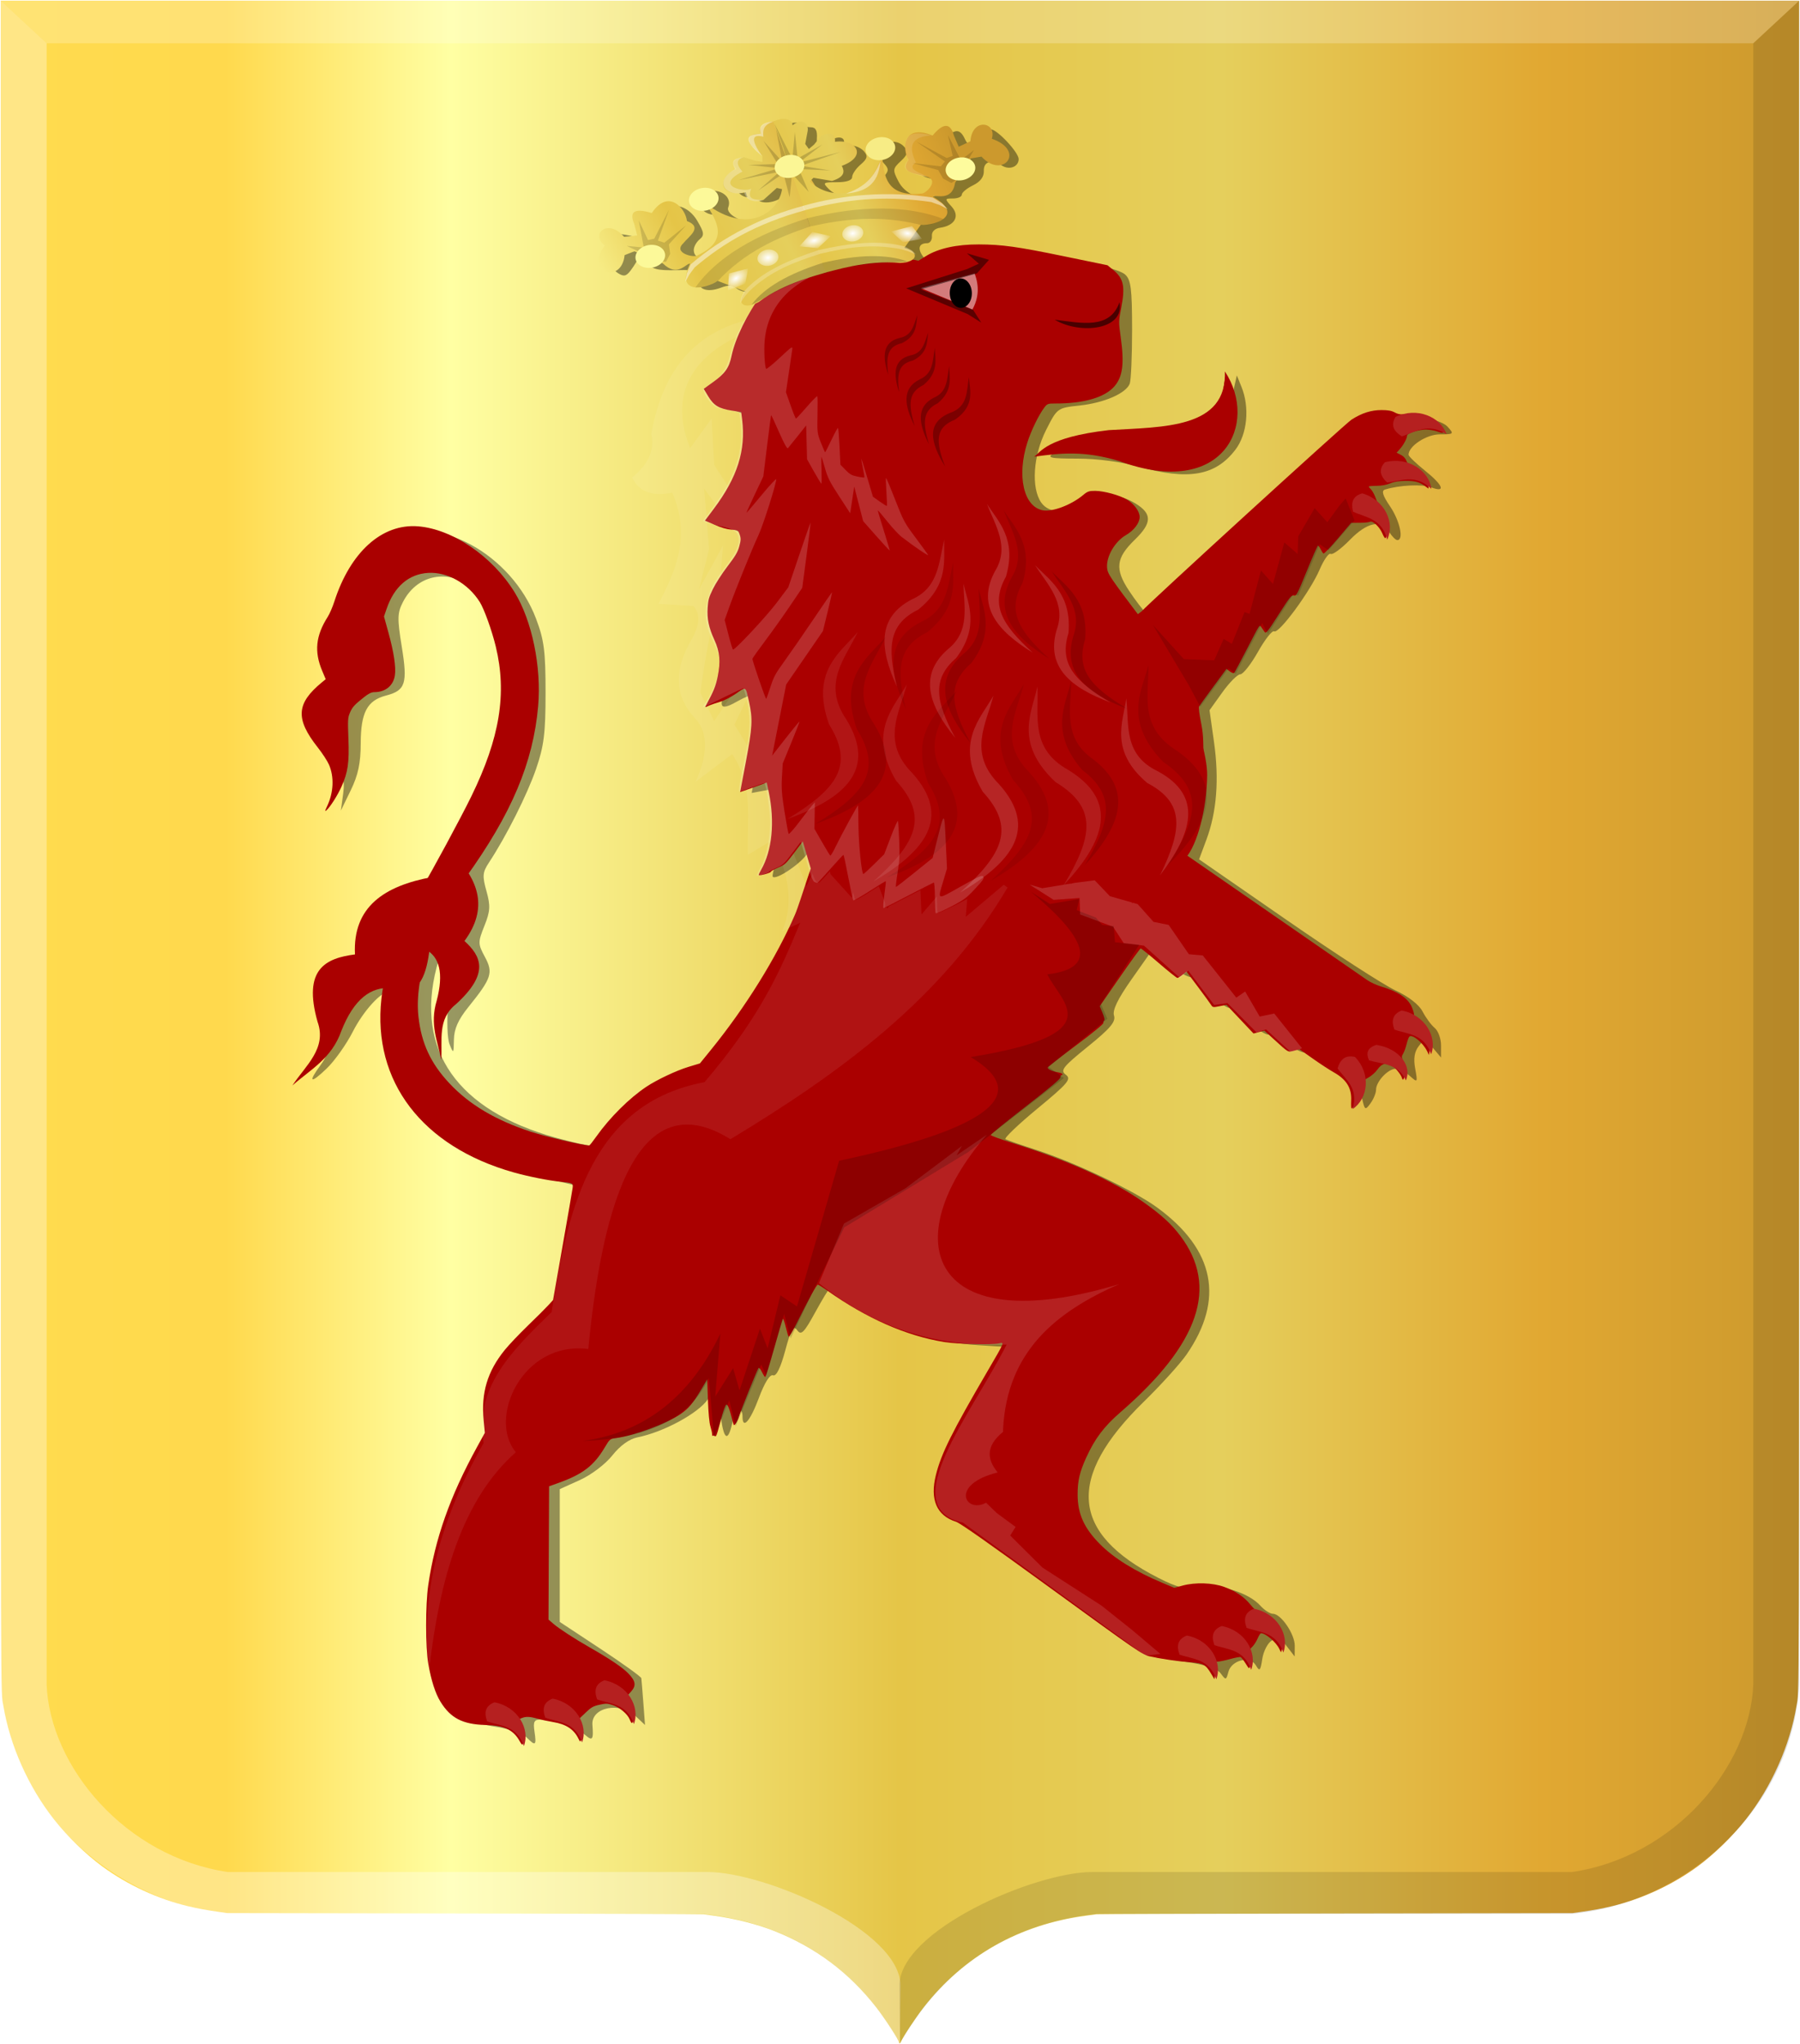 <?xml version="1.0" encoding="UTF-8" standalone="no"?>
<!-- Created with Inkscape (http://www.inkscape.org/) -->

<svg
   xmlns:dc="http://purl.org/dc/elements/1.1/"
   xmlns:cc="http://creativecommons.org/ns#"
   xmlns:rdf="http://www.w3.org/1999/02/22-rdf-syntax-ns#"
   xmlns:svg="http://www.w3.org/2000/svg"
   xmlns="http://www.w3.org/2000/svg"
   xmlns:xlink="http://www.w3.org/1999/xlink"
   xmlns:sodipodi="http://sodipodi.sourceforge.net/DTD/sodipodi-0.dtd"
   xmlns:inkscape="http://www.inkscape.org/namespaces/inkscape"
   width="386.75"
   height="439.188"
   id="svg42240"
   version="1.1"
   inkscape:version="0.48.4 r9939"
   sodipodi:docname="Nieuw document 45">
  <defs
     id="defs42242">
    <radialGradient
       inkscape:collect="always"
       xlink:href="#linearGradient7729-5-2-2-5-7"
       id="radialGradient7792-2-6-2"
       gradientUnits="userSpaceOnUse"
       gradientTransform="matrix(0.563,0.168,-0.176,0.317,542.998,261.512)"
       cx="-321.119"
       cy="165.68"
       fx="-321.119"
       fy="165.68"
       r="6.23" />
    <linearGradient
       id="linearGradient7729-5-2-2-5-7"
       inkscape:collect="always">
      <stop
         id="stop7731-5-5-2-1-7"
         offset="0"
         style="stop-color:#ffffff;stop-opacity:1;" />
      <stop
         id="stop7733-3-3-6-3-1"
         offset="1"
         style="stop-color:#ffffff;stop-opacity:0;" />
    </linearGradient>
    <radialGradient
       inkscape:collect="always"
       xlink:href="#linearGradient7729-5-0-9-0"
       id="radialGradient7754-4-9-3"
       gradientUnits="userSpaceOnUse"
       gradientTransform="matrix(0.407,-0.396,0.319,0.2,374.037,109.439)"
       cx="-321.119"
       cy="165.68"
       fx="-321.119"
       fy="165.68"
       r="6.23" />
    <linearGradient
       id="linearGradient7729-5-0-9-0"
       inkscape:collect="always">
      <stop
         id="stop7731-5-7-5-7"
         offset="0"
         style="stop-color:#ffffff;stop-opacity:1;" />
      <stop
         id="stop7733-3-0-9-0"
         offset="1"
         style="stop-color:#ffffff;stop-opacity:0;" />
    </linearGradient>
    <radialGradient
       gradientUnits="userSpaceOnUse"
       gradientTransform="matrix(0.598,-0.165,0.109,0.318,487.012,155.941)"
       r="6.23"
       fy="165.68"
       fx="-321.119"
       cy="165.68"
       cx="-321.119"
       id="radialGradient7735-34-2-3"
       xlink:href="#linearGradient7729-0-6-6"
       inkscape:collect="always" />
    <linearGradient
       id="linearGradient7729-0-6-6"
       inkscape:collect="always">
      <stop
         id="stop7731-0-5-3"
         offset="0"
         style="stop-color:#ffffff;stop-opacity:1;" />
      <stop
         id="stop7733-5-3-1"
         offset="1"
         style="stop-color:#ffffff;stop-opacity:0;" />
    </linearGradient>
    <radialGradient
       inkscape:collect="always"
       xlink:href="#linearGradient7493-5-6-1-4-5"
       id="radialGradient7706-3-2-9"
       gradientUnits="userSpaceOnUse"
       gradientTransform="matrix(1,0,0,1.035,0,-4.3)"
       cx="-603.178"
       cy="124.258"
       fx="-603.178"
       fy="124.258"
       r="9.183" />
    <linearGradient
       id="linearGradient7493-5-6-1-4-5"
       inkscape:collect="always">
      <stop
         id="stop7495-8-1-0-4-6"
         offset="0"
         style="stop-color:#ffffff;stop-opacity:1;" />
      <stop
         id="stop7497-2-6-6-4-1"
         offset="1"
         style="stop-color:#ffffff;stop-opacity:0;" />
    </linearGradient>
    <radialGradient
       gradientUnits="userSpaceOnUse"
       gradientTransform="matrix(1,0,0,1.035,0,-4.3)"
       r="9.183"
       fy="124.258"
       fx="-603.178"
       cy="124.258"
       cx="-603.178"
       id="radialGradient7499-66-7-2-5"
       xlink:href="#linearGradient7493-5-5-7-1"
       inkscape:collect="always" />
    <linearGradient
       id="linearGradient7493-5-5-7-1"
       inkscape:collect="always">
      <stop
         id="stop7495-8-0-9-0"
         offset="0"
         style="stop-color:#ffffff;stop-opacity:1;" />
      <stop
         id="stop7497-2-0-2-9"
         offset="1"
         style="stop-color:#ffffff;stop-opacity:0;" />
    </linearGradient>
    <linearGradient
       inkscape:collect="always"
       xlink:href="#linearGradient4053-4-8-3-4-8-7-5-8"
       id="linearGradient41189-9"
       x1="515.259"
       y1="576.862"
       x2="623.99"
       y2="651.082"
       gradientUnits="userSpaceOnUse"
       gradientTransform="matrix(-0.598,-0.165,-0.16,0.464,750.902,74.795)" />
    <linearGradient
       id="linearGradient4053-4-8-3-4-8-7-5-8">
      <stop
         id="stop4055-9-6-3-5-2-5-3-0"
         offset="0"
         style="stop-color:#cc992d;stop-opacity:1;" />
      <stop
         id="stop4057-8-0-4-2-5-7-2-0"
         offset="0.143"
         style="stop-color:#e1a832;stop-opacity:1;" />
      <stop
         style="stop-color:#e5cf5c;stop-opacity:1;"
         offset="0.321"
         id="stop4059-2-1-2-9-20-8-3-1" />
      <stop
         id="stop4061-4-2-2-12-3-2-0-8"
         offset="0.5"
         style="stop-color:#e5c547;stop-opacity:1;" />
      <stop
         style="stop-color:#ffffa3;stop-opacity:1;"
         offset="0.75"
         id="stop4063-5-6-0-49-7-7-1-5" />
      <stop
         id="stop4065-2-0-1-93-2-8-7-0"
         offset="0.875"
         style="stop-color:#ffd94d;stop-opacity:1;" />
      <stop
         style="stop-color:#ffdb4e;stop-opacity:1;"
         offset="1"
         id="stop4067-9-5-2-76-9-0-1-8" />
    </linearGradient>
    <linearGradient
       inkscape:collect="always"
       xlink:href="#linearGradient4053-4-8-3-4-8-7-5-8"
       id="linearGradient41181-7"
       x1="408.488"
       y1="537.166"
       x2="559.634"
       y2="654.507"
       gradientUnits="userSpaceOnUse"
       gradientTransform="matrix(-0.598,-0.165,-0.16,0.464,674.64,74.795)" />
    <linearGradient
       id="linearGradient42130">
      <stop
         id="stop42132"
         offset="0"
         style="stop-color:#cc992d;stop-opacity:1;" />
      <stop
         id="stop42134"
         offset="0.143"
         style="stop-color:#e1a832;stop-opacity:1;" />
      <stop
         style="stop-color:#e5cf5c;stop-opacity:1;"
         offset="0.321"
         id="stop42136" />
      <stop
         id="stop42138"
         offset="0.5"
         style="stop-color:#e5c547;stop-opacity:1;" />
      <stop
         style="stop-color:#ffffa3;stop-opacity:1;"
         offset="0.75"
         id="stop42140" />
      <stop
         id="stop42142"
         offset="0.875"
         style="stop-color:#ffd94d;stop-opacity:1;" />
      <stop
         style="stop-color:#ffdb4e;stop-opacity:1;"
         offset="1"
         id="stop42144" />
    </linearGradient>
    <linearGradient
       inkscape:collect="always"
       xlink:href="#linearGradient4053-4-8-3-4-8-7"
       id="linearGradient40687"
       x1="205.341"
       y1="460.961"
       x2="480.367"
       y2="460.961"
       gradientUnits="userSpaceOnUse"
       gradientTransform="matrix(-1,0,0,1,685.707,0)" />
    <linearGradient
       id="linearGradient4053-4-8-3-4-8-7">
      <stop
         id="stop4055-9-6-3-5-2-5"
         offset="0"
         style="stop-color:#cc992d;stop-opacity:1;" />
      <stop
         id="stop4057-8-0-4-2-5-7"
         offset="0.143"
         style="stop-color:#e1a832;stop-opacity:1;" />
      <stop
         style="stop-color:#e5cf5c;stop-opacity:1;"
         offset="0.321"
         id="stop4059-2-1-2-9-20-8" />
      <stop
         id="stop4061-4-2-2-12-3-2"
         offset="0.5"
         style="stop-color:#e5c547;stop-opacity:1;" />
      <stop
         style="stop-color:#ffffa3;stop-opacity:1;"
         offset="0.75"
         id="stop4063-5-6-0-49-7-7" />
      <stop
         id="stop4065-2-0-1-93-2-8"
         offset="0.875"
         style="stop-color:#ffd94d;stop-opacity:1;" />
      <stop
         style="stop-color:#ffdb4e;stop-opacity:1;"
         offset="1"
         id="stop4067-9-5-2-76-9-0" />
    </linearGradient>
    <linearGradient
       y2="460.961"
       x2="480.367"
       y1="460.961"
       x1="205.341"
       gradientTransform="matrix(-1.405,0,0,1.434,813.114,-231.463)"
       gradientUnits="userSpaceOnUse"
       id="linearGradient42238"
       xlink:href="#linearGradient4053-4-8-3-4-8-7"
       inkscape:collect="always" />
    <filter
       inkscape:collect="always"
       id="filter43035">
      <feGaussianBlur
         inkscape:collect="always"
         stdDeviation="1.483"
         id="feGaussianBlur43037" />
    </filter>
  </defs>
  <sodipodi:namedview
     id="base"
     pagecolor="#ffffff"
     bordercolor="#666666"
     borderopacity="1.0"
     inkscape:pageopacity="0.0"
     inkscape:pageshadow="2"
     inkscape:zoom="0.98994949"
     inkscape:cx="112.02367"
     inkscape:cy="223.70588"
     inkscape:document-units="px"
     inkscape:current-layer="layer1"
     showgrid="false"
     fit-margin-top="0"
     fit-margin-left="0"
     fit-margin-right="0"
     fit-margin-bottom="0"
     inkscape:window-width="1600"
     inkscape:window-height="837"
     inkscape:window-x="-8"
     inkscape:window-y="-8"
     inkscape:window-maximized="1" />
  <g
     inkscape:label="Laag 1"
     inkscape:groupmode="layer"
     id="layer1"
     transform="translate(-138.062,-209.938)">
    <path
       inkscape:connector-curvature="0"
       id="path15028-58-75"
       d="m 331.232,648.807 c 0,-0.483 -3.012,-5.116 -4.893,-7.527 -5.847,-7.493 -13.045,-12.895 -21.861,-16.407 -3.651,-1.454 -8.564,-2.707 -12.905,-3.29 -1.004,-0.135 -2.081,-0.283 -2.392,-0.329 -0.312,-0.046 -23.456,-0.122 -51.432,-0.167 l -50.865,-0.083 -1.826,-0.261 c -2.715,-0.388 -4.503,-0.718 -6.536,-1.205 -6.523,-1.564 -13.044,-4.582 -18.456,-8.543 -3.534,-2.586 -7.514,-6.459 -10.398,-10.117 -5.502,-6.979 -9.482,-15.909 -10.885,-24.424 -0.59,-3.583 -0.556,7.653 -0.559,-185.326 l 0,-181.041 193.198,0 193.198,0 0,181.041 c 0,192.979 0.031,181.744 -0.559,185.326 -1.403,8.516 -5.382,17.446 -10.885,24.424 -2.884,3.658 -6.865,7.531 -10.398,10.117 -5.418,3.965 -11.925,6.977 -18.456,8.543 -2.033,0.487 -3.821,0.817 -6.536,1.205 l -1.826,0.261 -50.865,0.083 c -27.976,0.046 -51.12,0.12 -51.431,0.167 -0.312,0.046 -1.388,0.194 -2.392,0.329 -14.229,1.912 -26.164,8.674 -34.766,19.697 -1.701,2.18 -4.574,6.549 -4.931,7.499 -0.1,0.263 -0.34,0.283 -0.34,0.029 z"
       style="fill:url(#linearGradient42238);fill-opacity:1" />
    <path
       sodipodi:nodetypes="cccccccccccc"
       inkscape:connector-curvature="0"
       id="path15042-78-3"
       d="m 138.224,210.087 9.856,9.152 0,352.686 c 0.71,17.582 16.892,37.021 38.956,40.255 l 103.093,0 c 12.356,0 41.41,12.54 41.41,24.413 l -0.132,12.319 c -11.261,-19.462 -27.155,-26.113 -42.308,-27.741 l -0.014,0 -102.055,0 c -24.555,-2.348 -47.445,-22.784 -48.812,-49.246 z"
       style="opacity:0.385;fill:#ffffff;fill-opacity:0.825;stroke:#000000;stroke-width:0.124px;stroke-linecap:butt;stroke-linejoin:miter;stroke-opacity:0" />
    <path
       sodipodi:nodetypes="cccccccccccc"
       inkscape:connector-curvature="0"
       id="path15042-7-9-4"
       d="m 524.628,210.085 -9.856,9.152 0,352.687 c -0.71,17.582 -16.892,37.021 -38.956,40.255 l -103.093,0 c -12.356,0 -41.41,12.54 -41.41,24.413 l 0.132,12.319 c 11.261,-19.461 27.156,-26.113 42.308,-27.741 l 0.014,0 102.055,0 c 24.555,-2.347 47.445,-22.784 48.812,-49.246 z"
       style="opacity:0.278;fill:#000000;fill-opacity:0.41;stroke:#000000;stroke-width:0.124px;stroke-linecap:butt;stroke-linejoin:miter;stroke-opacity:0" />
    <path
       inkscape:connector-curvature="0"
       id="path15070-7-3"
       d="m 524.64,210.087 -9.867,9.152 -366.692,0 -9.856,-9.152 z"
       style="fill:#ffffff;fill-opacity:0.212;stroke:#000000;stroke-width:0.124px;stroke-linecap:butt;stroke-linejoin:miter;stroke-opacity:0" />
    <path
       style="fill:#000000;fill-opacity:0.406;filter:url(#filter43035)"
       d="m 251.171,583.224 c -0.786,-0.787 -3.52,-1.759 -6.077,-2.161 -6.438,-1.012 -8.259,-2.194 -10.497,-6.819 -5.229,-10.805 -1.655,-35.009 7.548,-51.125 1.415,-2.477 2.159,-5.437 2.437,-9.691 0.498,-7.631 2.039,-10.662 9.193,-18.089 l 5.647,-5.862 2.118,-11.936 c 1.165,-6.565 1.936,-12.118 1.713,-12.341 -0.223,-0.223 -3.856,-1.161 -8.075,-2.084 -20.683,-4.526 -31.549,-15.502 -32.455,-32.783 -0.212,-4.039 -0.675,-7.344 -1.03,-7.344 -1.763,-3e-5 -5.576,4.201 -7.815,8.609 -1.379,2.715 -3.917,6.291 -5.64,7.947 -3.525,3.388 -4.081,3.008 -1.236,-0.846 2.007,-2.718 2.269,-5.489 1.196,-12.652 -0.559,-3.732 -0.385,-4.71 1.191,-6.705 1.015,-1.285 3.019,-2.594 4.453,-2.91 1.724,-0.379 2.737,-1.216 2.989,-2.47 0.209,-1.043 0.602,-2.948 0.871,-4.232 0.721,-3.431 5.113,-7.369 10.051,-9.011 4.929,-1.639 5.304,-2.136 12.565,-16.617 7.486,-14.93 9.141,-24.516 6.191,-35.859 -1.73,-6.651 -3.68,-9.955 -7.331,-12.419 -5.419,-3.657 -11.621,-2.186 -14.529,3.447 -1.22,2.363 -1.252,3.529 -0.263,9.631 1.284,7.917 0.804,9.403 -3.389,10.491 -4.046,1.05 -5.419,3.645 -5.432,10.266 -0.008,4.249 -0.553,6.819 -2.136,10.073 l -2.125,4.369 0.485,-3.605 c 0.421,-3.128 0.01,-4.394 -3.099,-9.557 -1.972,-3.274 -3.585,-6.455 -3.585,-7.069 10e-6,-0.614 1.186,-2.47 2.636,-4.124 2.53,-2.885 2.595,-3.162 1.616,-6.829 -0.97,-3.63 -0.841,-4.228 2.568,-11.918 4.336,-9.784 6.222,-12.549 10.26,-15.048 9.472,-5.862 25.779,3.017 31.041,16.902 1.742,4.598 2.054,7.012 2.054,15.907 0,8.725 -0.343,11.481 -2.042,16.407 -1.905,5.523 -6.418,14.492 -10.109,20.091 -1.393,2.112 -1.462,2.889 -0.548,6.158 0.886,3.168 0.818,4.31 -0.44,7.459 -1.412,3.534 -1.407,3.865 0.103,6.673 1.834,3.41 1.45,4.574 -3.553,10.786 -2.191,2.72 -3.061,4.683 -3.101,6.991 -0.052,3.031 -0.104,3.088 -0.929,1.024 -0.519,-1.296 -0.631,-5.118 -0.277,-9.398 0.453,-5.482 0.313,-7.555 -0.583,-8.636 -1.051,-1.268 -1.263,-1.1 -1.945,1.533 -4.592,17.74 4.469,30.676 25.593,36.538 3.586,0.995 7.229,1.81 8.095,1.81 0.866,3e-5 3.958,-2.552 6.871,-5.67 3.814,-4.083 6.92,-6.43 11.096,-8.386 3.19,-1.494 6.368,-3.003 7.063,-3.353 2.138,-1.079 12.918,-16.694 16.938,-24.536 5.474,-10.679 7.046,-15.622 6.277,-19.731 l -0.638,-3.403 -1.757,2.416 c -1.64,2.255 -6.583,5.51 -7.29,4.801 -0.174,-0.174 0.238,-1.874 0.915,-3.778 1.344,-3.778 1.615,-8.26 0.759,-12.547 -0.51,-2.556 -0.748,-2.712 -3.378,-2.218 l -2.829,0.531 1.226,-6.849 c 1.299,-7.256 0.879,-14.297 -0.85,-14.245 -0.571,0.017 -2.019,0.593 -3.219,1.28 -3.752,2.148 -4.361,1.663 -2.825,-2.252 1.191,-3.037 1.238,-4.229 0.317,-8.083 -2.321,-9.711 -2.315,-9.769 1.612,-16.279 2.013,-3.336 3.528,-6.739 3.369,-7.562 -0.16,-0.824 -1.665,-1.977 -3.345,-2.562 -3.533,-1.232 -3.535,-1.513 -0.059,-7.002 2.746,-4.336 4.81,-11.63 4.293,-15.171 -0.219,-1.503 -1.171,-2.401 -3.304,-3.117 -4.566,-1.533 -5.287,-3.384 -2.467,-6.331 1.288,-1.346 2.96,-4.203 3.716,-6.349 0.756,-2.146 2.132,-5.188 3.059,-6.76 1.371,-2.327 1.446,-2.858 0.404,-2.858 -0.704,3e-5 -1.279,-0.786 -1.279,-1.748 0,-1.1 -0.582,-1.748 -1.571,-1.748 -0.864,0 -1.978,-0.408 -2.476,-0.906 -0.616,-0.617 -1.645,-0.625 -3.221,-0.025 -3.104,1.182 -5.196,0.287 -4.753,-2.033 0.327,-1.714 -0.004,-1.835 -4.748,-1.734 -4.262,0.091 -5.326,-0.196 -6.473,-1.748 -0.791,-1.07 -1.532,-1.446 -1.749,-0.888 -0.208,0.533 -0.929,1.712 -1.604,2.622 -0.996,1.342 -1.523,1.463 -2.805,0.642 -0.868,-0.556 -1.444,-1.539 -1.281,-2.185 0.163,-0.645 0.36,-2.353 0.436,-3.795 0.145,-2.724 0.38,-2.801 5.155,-1.674 2.298,0.542 2.375,0.452 1.854,-2.157 -0.496,-2.482 -0.346,-2.723 1.695,-2.723 1.232,0 2.482,-0.393 2.778,-0.874 1.231,-1.995 4.634,-0.862 6.396,2.129 1.517,2.575 1.592,3.151 0.522,4.039 -0.686,0.57 -1.247,1.59 -1.247,2.268 0,3.018 5.153,1.976 6.961,-1.408 1.231,-2.304 -0.314,-6.154 -2.47,-6.154 -2.514,2e-5 -4.11,-2.286 -2.746,-3.932 2.13,-2.57 6.796,-0.626 5.653,2.355 -0.532,1.389 2.83,3.325 5.775,3.325 2.436,2e-5 6.577,-2.276 7.227,-3.971 0.986,-2.573 0.564,-3.311 -1.054,-1.844 -1.751,1.587 -4.985,1.928 -5.798,0.611 -0.284,-0.46 -1.029,-0.638 -1.657,-0.397 -0.628,0.241 -1.651,-0.177 -2.274,-0.928 -0.939,-1.134 -0.889,-1.637 0.296,-2.949 0.786,-0.87 1.429,-2.086 1.429,-2.702 10e-6,-0.808 0.853,-0.96 3.054,-0.547 3.469,0.652 3.883,-0.154 1.24,-2.42 l -1.814,-1.555 2.032,-2.002 c 2.172,-2.14 6.166,-3.516 7.2,-2.48 0.345,0.346 1.287,0.633 2.093,0.639 1.055,0.007 1.419,0.685 1.301,2.414 -0.177,2.589 1.78,3.392 2.661,1.092 0.558,-1.455 3.175,-1.815 3.175,-0.437 0,0.481 0.737,0.874 1.638,0.874 0.901,0 2.109,0.568 2.684,1.262 0.837,1.011 0.685,1.572 -0.766,2.816 -0.996,0.855 -1.812,2.056 -1.812,2.67 -2e-5,0.706 -1.192,1.117 -3.241,1.117 -3.05,-2e-5 -3.154,0.087 -1.758,1.486 2.488,2.491 7.248,1.909 10.428,-1.276 2.693,-2.697 2.72,-2.803 1.162,-4.528 -1.307,-1.446 -1.397,-2.006 -0.496,-3.093 1.381,-1.666 3.846,-1.709 5.187,-0.092 0.808,0.975 0.633,1.6 -0.834,2.969 -1.747,1.63 -1.778,1.89 -0.511,4.342 1.423,2.755 4.717,4.14 7.64,3.211 2.342,-0.744 1.696,-3.257 -1.001,-3.893 -1.917,-0.452 -2.177,-0.977 -2.177,-4.39 0,-3.742 0.106,-3.895 3.054,-4.431 1.68,-0.305 3.671,-0.82 4.426,-1.144 0.947,-0.406 1.682,0.093 2.373,1.613 1.127,2.476 3.279,2.233 4.134,-0.467 0.291,-0.917 0.925,-1.667 1.409,-1.667 1.355,0 5.982,4.946 5.982,6.393 0,1.639 -1.974,2.416 -3.57,1.404 -2.234,-1.416 -3.99,-0.91 -3.917,1.13 0.046,1.286 -0.737,2.329 -2.33,3.106 -1.32,0.643 -2.4,1.542 -2.4,1.996 10e-6,0.454 -0.846,0.826 -1.88,0.826 -1.819,-3e-5 -1.83,0.056 -0.316,1.731 1.837,2.033 0.726,4.099 -2.448,4.552 -1.186,0.169 -1.854,0.846 -1.779,1.8 0.067,0.841 -0.401,1.529 -1.039,1.529 -1.757,0 -2.109,1.156 -0.868,2.855 1.048,1.435 1.312,1.439 4.504,0.067 2.225,-0.956 5.79,-1.457 10.371,-1.457 8.279,4.7e-4 26.423,3.343 28.542,5.258 1.246,1.126 1.492,3.052 1.499,11.734 0.004,5.713 -0.224,10.99 -0.506,11.727 -0.795,2.076 -5.488,4.119 -10.773,4.689 -4.781,0.516 -4.808,0.536 -7.199,5.263 -2.781,5.498 -3.245,12.446 -1.041,15.597 1.733,2.478 5.976,2.564 9.549,0.194 3.33,-2.209 7.082,-2.212 10.689,-0.01 3.616,2.208 3.582,4.185 -0.133,7.792 -4.063,3.944 -4.332,6.289 -1.252,10.945 1.39,2.101 3.007,4.214 3.592,4.694 0.775,0.636 7.126,-4.698 23.317,-19.582 12.238,-11.251 23.342,-21.058 24.674,-21.795 3.383,-1.87 14.759,-0.879 16.881,1.469 1.411,1.562 1.341,1.63 -1.683,1.63 -2.855,0 -6.714,2.522 -6.714,4.388 0,0.31 1.571,1.827 3.49,3.372 3.966,3.192 4.593,4.851 1.37,3.624 -1.891,-0.72 -6.822,-0.483 -9.918,0.476 -0.815,0.252 -0.51,1.264 1.091,3.624 2.104,3.101 2.995,7.237 1.559,7.237 -0.364,5e-5 -1.153,-0.786 -1.753,-1.748 -1.705,-2.734 -4.717,-2.124 -8.457,1.712 -1.855,1.903 -3.705,3.254 -4.111,3.003 -0.406,-0.251 -1.471,1.256 -2.367,3.35 -2.015,4.707 -8.789,13.909 -9.786,13.293 -0.403,-0.25 -1.961,1.725 -3.461,4.387 -1.501,2.663 -3.213,4.841 -3.806,4.841 -0.593,-3e-5 -2.323,1.736 -3.845,3.859 l -2.767,3.859 0.963,6.846 c 1.128,8.019 0.588,14.996 -1.623,20.938 l -1.584,4.259 18.793,13.012 c 10.336,7.156 20.861,13.971 23.389,15.145 2.816,1.307 5.074,3.061 5.833,4.529 0.681,1.318 1.852,2.907 2.604,3.532 0.752,0.625 1.366,2.311 1.366,3.747 l -2e-5,2.611 -1.745,-2.063 c -1.716,-2.029 -1.767,-2.035 -3.061,-0.358 -0.912,1.181 -1.142,2.658 -0.75,4.806 0.554,3.033 0.529,3.067 -1.153,1.572 -0.945,-0.841 -2.314,-1.529 -3.042,-1.529 -1.637,1e-5 -4.211,2.745 -4.211,4.49 0,0.711 -0.541,2.035 -1.202,2.94 -1.128,1.545 -1.241,1.473 -1.818,-1.161 -0.469,-2.136 -1.839,-3.64 -5.73,-6.286 -2.813,-1.913 -5.767,-3.478 -6.564,-3.478 -0.797,4e-5 -2.596,-0.967 -3.998,-2.148 -1.402,-1.181 -3.042,-1.959 -3.644,-1.728 -0.602,0.231 -2.435,-0.965 -4.074,-2.658 -1.639,-1.693 -3.663,-3.079 -4.497,-3.079 -0.835,0 -2.623,-1.561 -3.974,-3.468 -1.499,-2.117 -2.966,-3.314 -3.765,-3.074 -0.72,0.217 -3.032,-0.975 -5.138,-2.647 l -3.829,-3.041 -4.302,6.114 c -2.975,4.228 -4.137,6.633 -3.769,7.795 0.417,1.316 -0.803,2.761 -5.628,6.665 -5.39,4.361 -5.981,5.117 -4.722,6.038 1.255,0.919 0.478,1.846 -6.09,7.267 -4.141,3.417 -7.235,6.38 -6.877,6.583 0.358,0.203 3.4,1.263 6.76,2.355 8.239,2.678 20.914,8.729 25.846,12.339 12.346,9.036 14.479,19.705 6.31,31.552 -1.368,1.983 -5.507,6.557 -9.198,10.164 -16.721,16.339 -15.757,28.234 3.065,37.82 4.287,2.183 5.689,2.496 8.981,2.001 4.441,-0.667 10.461,1.194 13.018,4.024 0.853,0.944 2.051,1.716 2.661,1.716 1.745,3e-5 4.729,4.368 4.708,6.89 l -0.019,2.285 -1.689,-2.185 c -1.38,-1.785 -1.975,-2.008 -3.253,-1.22 -0.86,0.53 -1.767,2.3 -2.015,3.932 -0.392,2.578 -0.573,2.76 -1.374,1.384 -1.238,-2.126 -5.241,-1.16 -5.917,1.427 -0.462,1.77 -0.557,1.789 -1.628,0.321 -0.767,-1.05 -3.209,-1.866 -7.488,-2.502 l -6.35,-0.944 -22.427,-15.877 c -21.557,-15.261 -22.437,-15.997 -22.69,-18.969 -0.338,-3.982 1.81,-9.295 8.787,-21.731 l 5.638,-10.049 -7.517,-0.473 c -9.223,-0.581 -16.965,-3.112 -25.353,-8.291 -3.48,-2.149 -6.46,-3.906 -6.622,-3.906 -0.162,-4e-5 -1.574,2.331 -3.139,5.181 -2.408,4.387 -2.999,4.969 -3.853,3.799 -0.833,-1.141 -1.279,-0.381 -2.561,4.362 -1.015,3.754 -1.925,5.6 -2.627,5.33 -0.67,-0.257 -1.818,1.578 -3.05,4.876 -1.869,5.004 -3.508,6.863 -3.508,3.978 2e-5,-2.336 -1.59,-1.387 -2.179,1.301 -0.993,4.529 -1.961,3.683 -2.598,-2.272 l -0.616,-5.756 -2.032,2.994 c -2.067,3.046 -9.524,7.085 -15.17,8.215 -1.732,0.347 -3.71,1.773 -5.371,3.873 -1.479,1.87 -4.526,4.182 -6.965,5.287 l -4.337,1.963 0,14.264 1e-5,14.264 8.726,5.762 c 4.799,3.169 8.76,6.02 8.802,6.334 0.042,0.314 0.237,2.704 0.434,5.31 l 0.358,4.738 -2.018,-1.898 c -3.373,-3.173 -9.581,-1.918 -9.28,1.876 0.255,3.21 0.016,3.538 -1.569,2.165 -1.829,-1.584 -6.721,-3.318 -9.36,-3.318 -1.615,-2e-5 -1.843,0.393 -1.516,2.622 0.442,3.014 0.226,3.161 -1.741,1.191 z M 382.681,310.199 c -3.681,-1.029 -8.86,-1.711 -13.034,-1.717 -6.008,-0.009 -6.702,-0.163 -5.236,-1.163 3.167,-2.159 7.788,-3.237 19.432,-4.531 14.829,-1.648 17.939,-3.153 19.331,-9.353 l 0.637,-2.835 0.997,2.46 c 1.798,4.435 1.247,10.155 -1.299,13.498 -4.285,5.626 -10.089,6.64 -20.828,3.64 z"
       id="path41352"
       inkscape:connector-curvature="0" />
    <path
       inkscape:connector-curvature="0"
       id="path5370-9"
       d="m 249.601,583.851 c -1.362,-2.288 -3.292,-3.156 -7.266,-3.266 -4.877,-0.135 -7.469,-1.48 -9.636,-5.002 -1.1,-1.788 -1.987,-4.547 -2.614,-8.133 -0.615,-3.515 -0.62,-12.704 -0.01,-16.9 1.452,-9.981 4.674,-19.109 10.474,-29.673 l 1.687,-3.073 -0.258,-2.668 c -0.573,-5.932 0.807,-10.529 4.544,-15.139 0.885,-1.092 3.11,-3.435 4.943,-5.207 1.834,-1.772 3.805,-3.737 4.381,-4.367 l 1.047,-1.145 2.028,-11.514 c 1.116,-6.332 2.088,-11.948 2.161,-12.478 0.154,-1.125 0.11,-1.15 -2.544,-1.42 -2.669,-0.272 -6.917,-1.119 -10.096,-2.012 -19.671,-5.529 -30.373,-19.562 -28.432,-37.282 0.803,-7.33 3.812,-15.631 8.509,-23.48 2.432,-4.063 8.546,-15.396 10.828,-20.068 6.115,-12.522 7.673,-22.083 5.24,-32.158 -0.829,-3.435 -2.493,-8.064 -3.44,-9.569 -2.519,-4.005 -6.974,-6.514 -11.117,-6.259 -4.164,0.256 -7.269,2.949 -8.9,7.718 l -0.563,1.645 0.971,3.526 c 1.145,4.159 1.625,7.34 1.373,9.104 -0.317,2.222 -2.03,3.628 -4.421,3.628 -0.606,0 -1.242,0.31 -2.215,1.082 -2.082,1.651 -2.513,2.13 -3.038,3.37 -0.442,1.044 -0.469,1.528 -0.316,5.558 0.196,5.15 -0.097,7.189 -1.478,10.277 -0.859,1.921 -2.43,4.388 -3.259,5.119 -0.354,0.312 -0.317,0.121 0.177,-0.927 1.385,-2.933 1.529,-6.268 0.386,-8.9 -0.339,-0.78 -1.415,-2.431 -2.39,-3.669 -4.866,-6.17 -4.657,-9.475 0.883,-14.028 l 0.805,-0.662 -0.75,-1.78 c -1.753,-4.16 -1.404,-7.555 1.197,-11.644 0.397,-0.623 1.028,-2.086 1.404,-3.251 3.44,-10.663 10.236,-16.778 17.977,-16.174 7.401,0.577 16.03,6.473 20.769,14.189 3.732,6.076 5.79,16.059 5.045,24.477 -1.072,12.121 -5.712,23.102 -15.541,36.778 -7.163,9.967 -11.103,21.568 -10.172,29.951 0.632,5.691 2.636,10.004 6.629,14.267 4.302,4.592 9.879,7.913 17.485,10.412 3.285,1.079 11.247,2.949 12.586,2.956 0.086,1.2e-4 0.773,-0.868 1.526,-1.931 2.903,-4.095 7.075,-8.238 10.781,-10.707 2.221,-1.479 6.421,-3.461 8.974,-4.235 l 2.493,-0.756 2.373,-2.921 c 7.43,-9.15 14.054,-19.808 18.057,-29.057 1.187,-2.744 4.387,-13.875 5.423,-14.712 3.62,-2.923 68.922,-50.184 69.159,-50.534 0.659,-0.972 43.602,-40.202 44.979,-41.09 2.215,-1.428 4.218,-2.07 6.46,-2.07 1.374,-10e-6 2.15,0.139 2.831,0.508 0.766,0.415 1.27,0.481 2.745,0.363 2.233,-0.179 4.173,0.361 5.668,1.58 1.092,0.889 2.15,2.212 1.945,2.43 -0.065,0.069 -0.604,-0.053 -1.199,-0.271 -0.595,-0.218 -1.666,-0.403 -2.381,-0.412 -1.565,-0.02 -4.121,0.78 -4.121,1.29 3e-5,0.588 -0.75,1.996 -1.526,2.866 l -0.723,0.81 0.9,0.456 c 0.557,0.282 1.006,0.755 1.18,1.242 0.155,0.432 0.468,0.85 0.698,0.928 1.412,0.476 3.544,2.821 3.958,4.355 0.226,0.838 0.223,0.842 -0.322,0.417 -1.357,-1.059 -2.288,-1.341 -4.414,-1.338 -1.52,0.003 -2.471,0.151 -3.365,0.527 -0.804,0.338 -1.843,0.525 -2.929,0.526 -0.925,0.003 -1.682,0.073 -1.683,0.16 -2.4e-4,0.087 0.209,0.358 0.464,0.603 0.255,0.245 0.657,0.949 0.893,1.563 0.5,1.302 0.764,1.834 1.695,3.429 0.376,0.644 0.755,1.719 0.842,2.387 0.166,1.288 -0.049,3.109 -0.368,3.109 -0.104,-1.3e-4 -0.385,-0.469 -0.623,-1.041 -0.565,-1.359 -2.061,-2.777 -2.619,-2.483 -0.225,0.118 -1.232,0.218 -2.238,0.222 l -1.829,0.007 -2.859,3.374 c -1.573,1.856 -2.966,3.304 -3.096,3.219 -0.13,-0.085 -0.407,-0.505 -0.615,-0.932 -0.208,-0.428 -0.461,-0.777 -0.562,-0.777 -0.101,-7e-5 -1.182,2.45 -2.401,5.444 -2.071,5.085 -2.255,5.434 -2.787,5.292 -0.505,-0.135 -0.871,0.322 -3.264,4.076 -2.346,3.68 -2.734,4.169 -2.995,3.773 -0.165,-0.25 -0.474,-0.693 -0.686,-0.984 -0.469,-0.645 -0.167,-1.1 -3.337,5.026 -1.281,2.476 -2.422,4.606 -2.536,4.733 -0.116,0.129 -0.525,-0.009 -0.929,-0.316 l -0.723,-0.547 -2.849,3.864 c -1.567,2.125 -2.938,4.024 -3.048,4.22 -0.112,0.199 0.053,1.609 0.374,3.201 0.492,2.437 0.572,3.583 0.56,8.006 -0.011,4.371 -0.099,5.546 -0.568,7.676 -0.796,3.61 -1.868,7.178 -2.998,9.977 l -0.982,2.434 19.232,13.298 c 10.578,7.314 19.799,13.693 20.491,14.177 0.692,0.484 2.038,1.109 2.991,1.39 3.578,1.056 5.719,2.462 6.561,4.309 0.292,0.641 0.532,1.412 0.531,1.713 2e-5,0.317 0.378,0.853 0.899,1.274 1.853,1.501 2.873,4.145 2.472,6.413 l -0.176,0.994 -0.38,-0.794 c -0.873,-1.825 -3.244,-3.753 -3.839,-3.121 -0.136,0.145 -0.402,0.884 -0.591,1.643 -0.188,0.759 -0.517,1.661 -0.73,2.006 -0.344,0.558 -0.346,0.73 -0.018,1.563 0.404,1.027 0.487,3.256 0.143,3.833 -0.171,0.286 -0.256,0.239 -0.392,-0.216 -0.236,-0.789 -1.553,-2.347 -2.348,-2.778 -1.05,-0.569 -2.048,-0.227 -2.892,0.99 -0.411,0.593 -1.281,1.369 -1.932,1.725 -1.071,0.585 -1.184,0.735 -1.184,1.573 -3e-5,1.459 -0.507,2.887 -1.431,4.033 -0.468,0.581 -0.927,1.057 -1.019,1.057 -0.092,1e-5 -0.13,-0.761 -0.085,-1.692 0.131,-2.691 -1.013,-4.547 -3.754,-6.089 -0.923,-0.519 -2.953,-1.845 -4.511,-2.948 l -2.834,-2.004 -1.161,0.31 c -1.351,0.361 -1.146,0.475 -4.26,-2.364 l -2.138,-1.95 -1.163,0.311 -1.163,0.311 -2.909,-3.08 -2.909,-3.08 -1.472,0.292 c -1.403,0.279 -1.49,0.264 -1.846,-0.306 -0.206,-0.329 -1.475,-2.068 -2.82,-3.863 l -2.446,-3.265 -0.84,0.681 c -0.462,0.374 -0.967,0.681 -1.122,0.681 -0.155,8e-5 -1.941,-1.429 -3.969,-3.176 -2.028,-1.747 -3.788,-3.168 -3.91,-3.159 -0.123,0.01 -2.153,2.806 -4.512,6.214 l -4.289,6.197 0.604,1.451 c 0.369,0.888 0.508,1.514 0.356,1.614 -0.137,0.09 -0.217,0.331 -0.179,0.536 0.042,0.226 -2.282,2.13 -5.9,4.833 -3.283,2.453 -6.006,4.578 -6.052,4.722 -0.106,0.339 0.924,0.834 2.182,1.048 0.544,0.092 0.989,0.272 0.989,0.399 -1.1e-4,0.127 -0.117,0.231 -0.26,0.231 -0.143,-1.5e-4 -0.227,0.2 -0.187,0.445 0.052,0.315 -2.124,2.149 -7.455,6.286 -4.141,3.213 -7.523,5.961 -7.516,6.106 0.007,0.146 1.993,0.882 4.412,1.636 12.067,3.76 21.851,8.165 28.366,12.772 3.871,2.737 6.031,4.709 7.964,7.274 8.248,10.941 4.096,23.162 -12.871,37.886 -3.549,3.079 -5.497,5.665 -7.37,9.779 -1.403,3.083 -1.844,4.984 -1.837,7.93 0.008,4.13 1.401,7.213 4.802,10.639 3.009,3.031 7.571,5.862 13.373,8.297 l 2.6,1.091 1.762,-0.479 c 2.73,-0.742 6.463,-0.626 8.949,0.276 2.468,0.896 4.281,2.124 5.677,3.846 0.603,0.743 1.241,1.352 1.418,1.352 0.559,2.3e-4 2.283,1.048 3.25,1.976 1.631,1.564 2.662,4.63 2.094,6.224 l -0.234,0.656 -0.387,-0.794 c -0.691,-1.418 -2.914,-3.297 -3.901,-3.297 -0.136,-6e-5 -0.462,0.506 -0.724,1.125 -0.262,0.619 -0.777,1.419 -1.145,1.778 -0.615,0.601 -0.655,0.764 -0.504,2.046 0.09,0.766 0.09,1.706 -2e-5,2.087 -0.162,0.685 -0.174,0.678 -0.939,-0.549 -0.426,-0.683 -0.91,-1.297 -1.075,-1.364 -0.165,-0.067 -1.178,0.122 -2.252,0.421 -1.075,0.296 -2.254,0.543 -2.623,0.543 -0.646,-1e-5 -0.666,0.043 -0.546,1.175 0.069,0.646 0.049,1.494 -0.043,1.884 l -0.168,0.709 -0.702,-1.175 c -1.167,-1.954 -1.669,-2.23 -4.436,-2.439 -2.689,-0.204 -6.301,-0.733 -8.8,-1.29 -1.533,-0.342 -2.643,-1.106 -20.987,-14.444 -13.702,-9.963 -19.722,-14.195 -20.577,-14.465 -4.165,-1.313 -5.651,-4.765 -4.329,-10.054 1.158,-4.633 3.419,-9.171 11.277,-22.63 3.54,-6.064 3.476,-5.905 2.27,-5.645 -1.598,0.343 -8.999,0.16 -11.775,-0.291 -8.149,-1.325 -16.718,-5.098 -25.104,-11.051 -0.988,-0.701 -1.906,-1.275 -2.041,-1.275 -0.261,0 -1.824,2.85 -4.47,8.147 -0.893,1.788 -1.701,3.158 -1.796,3.044 -0.095,-0.114 -0.378,-1.071 -0.63,-2.127 -0.251,-1.056 -0.529,-1.83 -0.616,-1.72 -0.087,0.11 -0.935,2.969 -1.884,6.353 -0.949,3.384 -1.807,6.153 -1.907,6.154 -0.1,1.3e-4 -0.418,-0.49 -0.706,-1.089 -0.288,-0.6 -0.616,-0.987 -0.729,-0.86 -0.256,0.288 -3.813,9.12 -4.247,10.545 -0.292,0.96 -0.915,1.931 -1.087,1.693 -0.039,-0.054 -0.268,-0.894 -0.51,-1.868 -0.242,-0.974 -0.586,-1.982 -0.764,-2.241 -0.296,-0.429 -0.362,-0.377 -0.744,0.579 -0.231,0.578 -0.709,2.211 -1.062,3.629 -0.476,1.911 -0.719,2.511 -0.938,2.318 -0.163,-0.143 -0.37,-0.182 -0.46,-0.086 -0.09,0.096 -0.163,-0.054 -0.163,-0.333 6e-5,-0.279 -0.165,-1.043 -0.369,-1.698 -0.232,-0.748 -0.429,-2.847 -0.527,-5.646 l -0.157,-4.455 -1.305,2.206 c -1.71,2.889 -2.704,4.075 -4.387,5.235 -3.016,2.077 -9.888,4.64 -13.902,5.184 -1.322,0.179 -1.331,0.187 -2.457,2.071 -2.318,3.879 -4.701,5.698 -9.927,7.575 l -1.994,0.716 -0.065,14.315 -0.065,14.315 1.062,0.917 c 1.21,1.045 4.503,3.185 7.792,5.065 4.386,2.506 6.998,4.266 8.289,5.586 1.608,1.644 1.752,2.65 0.566,3.949 l -0.742,0.813 0.618,1.296 c 0.464,0.973 0.618,1.713 0.618,2.971 0,1.825 -0.262,2.128 -0.752,0.871 -0.45,-1.154 -2.124,-2.571 -3.636,-3.077 -1.145,-0.383 -1.492,-0.393 -2.882,-0.081 -1.327,0.298 -1.799,0.569 -2.951,1.692 -0.754,0.735 -1.4,1.35 -1.436,1.365 -0.036,0.015 0.105,0.538 0.312,1.162 0.404,1.217 0.46,2.465 0.148,3.315 -0.179,0.487 -0.224,0.466 -0.583,-0.27 -0.972,-1.995 -2.652,-3.095 -5.421,-3.548 -1.028,-0.168 -2.543,-0.493 -3.365,-0.723 -1.719,-0.48 -2.464,-0.505 -3.427,-0.115 l -0.685,0.277 0.495,1.009 c 0.597,1.217 0.873,3.143 0.57,3.989 -0.213,0.597 -0.244,0.579 -0.906,-0.534 z"
       style="fill:#aa0000;fill-opacity:1"
       sodipodi:nodetypes="cssccscsssscscssssssssscscsscsscsssscscssssssssccsscssscsscsssccsccccccscscsccscsccccssssscsccscccscscsscssscsscccsscccsccsssccssccscccccssscssscscccssccsscsccsssscsscscscssccsccscccssssccsssssssscsscscsccscccscscscsscsscssccccsscccsssccccssssscsscc" />
    <path
       sodipodi:nodetypes="cccccccccccccccccccccccccccccccccccccccccccccccccccccccccccccccccccccccccccccccccccccccccccccc"
       inkscape:connector-curvature="0"
       id="path9087-7-7-1-8"
       d="m 353.714,400.057 -8.149,6.884 0.543,-6.629 -2.988,-11.474 -0.543,9.944 -6.519,7.649 -0.272,-6.119 -2.173,-8.414 -1.358,8.159 -3.531,5.099 -2.173,-5.609 -1.901,-8.669 -2.445,7.649 -1.087,4.335 -4.618,-5.099 -1.086,-5.609 -4.075,8.159 -3.531,-8.924 -0.815,-5.609 1.901,-9.944 -4.618,8.924 0,-15.298 5.433,-12.494 0.272,-8.669 -5.161,12.239 -3.531,7.649 -0.543,5.354 -4.89,-7.904 4.346,-8.924 3.26,-7.649 -1.087,-14.533 -1.902,15.043 -3.803,7.649 -5.161,7.649 -2.988,-6.119 1.087,-7.139 1.63,-8.414 1.358,-5.864 0.815,-10.199 -5.161,9.434 2.173,-8.669 -1.087,-13.004 4.89,6.629 2.988,-5.864 1.63,6.884 4.346,4.845 -1.63,-6.629 2.445,4.845 6.248,6.119 -0.272,-5.609 3.26,6.629 7.334,5.354 -4.89,-8.414 5.433,4.335 8.149,3.57 -7.334,-6.374 -5.976,-8.924 1.902,6.629 -3.531,-1.53 -4.618,-8.414 2.173,5.099 -2.988,0 -2.716,-1.785 -2.173,-7.904 -1.63,6.119 -2.445,-3.57 -1.63,-8.159 -3.531,6.119 -3.26,-5.099 -0.543,-9.944 -4.618,6.374 c -7.043,-17.461 8.665,-26.284 26.349,-28.302 -13.36,-1.143 -30.528,1.581 -34.695,25.257 0.833,3.643 -0.87,6.692 -4.13,9.375 1.82,3.642 5.045,3.896 8.644,3.245 4.027,9.331 0.794,16.683 -2.977,23.889 l 7.491,0.451 c 1.529,1.686 1.416,4.084 -0.384,7.212 -3.549,6.116 -4.024,11.882 0.864,17.038 3.035,3.347 2.333,8.495 -2e-5,13.522 l 7.875,-5.95 c 4.76,7.212 3.096,14.423 3.361,21.635 l 5.282,-3.155 c 3.129,6.521 4.837,13.041 2.113,19.562 l 3.842,-1.803 c -4.117,9.975 -8.419,20.048 -20.553,34.256 -23.728,4.472 -29.292,25.993 -32.846,49.4 -8.378,8.119 -16.722,16.251 -14.598,28.126 -9.813,17.191 -13.685,33.412 -11.717,48.679 2.268,-19.677 7.183,-36.594 18.632,-46.696 -6.094,-7.192 1.338,-23.959 15.559,-22.176 3.664,-38.129 13.056,-55.95 30.541,-45.073 23.635,-14.287 45.546,-30.279 59.545,-54.088 z"
       style="fill:#ffffff;fill-opacity:0.075;stroke:none" />
    <path
       inkscape:connector-curvature="0"
       id="path9089-2-4-1-8"
       d="m 427.193,317.027 1.902,4.727 -5.569,6.434 -1.902,-1.313 -4.618,11.029 -1.087,-0.263 -5.433,8.534 -1.222,-2.363 -5.705,10.898 -1.494,-1.182 -6.112,8.272 -2.445,-4.595 -7.742,-12.998 6.655,7.353 6.519,0.263 2.037,-4.595 1.766,1.05 2.716,-6.827 1.087,0.394 2.445,-9.322 2.581,2.889 2.445,-8.928 2.852,2.495 0.136,-3.808 3.531,-6.04 2.716,3.02 2.581,-3.545 z"
       style="fill:#000000;fill-opacity:0.142;stroke:none" />
    <path
       inkscape:connector-curvature="0"
       id="path9091-6-0-3-3"
       d="m 417.822,435.195 -5.976,-7.484 -3.124,0.656 -3.124,-5.383 -1.902,1.313 -7.199,-9.059 -2.988,-0.263 -4.346,-6.302 -3.26,-0.656 -3.396,-3.808 -5.976,-1.707 -3.26,-3.414 -4.075,0.525 -7.199,1.182 -2.716,-0.788 5.161,3.282 5.569,-0.394 0.136,3.545 7.063,2.626 2.309,3.545 4.346,0.525 7.742,6.959 1.766,-1.576 5.569,7.353 2.852,-0.394 6.248,6.302 2.037,-0.657 5.297,4.858 z"
       style="fill:#ffffff;fill-opacity:0.16;stroke:none" />
    <path
       sodipodi:nodetypes="cccccccccccccccccccccc"
       inkscape:connector-curvature="0"
       id="path9093-93-9-8-2"
       d="m 350.127,453.726 -6.531,4.456 1.153,-2.042 -12.101,9.098 -13.254,7.613 -5.378,12.812 c 11.448,9.222 24.792,13.863 40.337,13.183 -7.726,15.204 -24.066,35.015 -9.412,38.25 l 39.185,28.595 3.265,-0.371 -6.147,-5.199 -6.531,-5.199 -12.677,-8.17 -6.915,-6.87 1.153,-1.857 -4.034,-2.971 -2.305,-2.228 c -4.459,2.43 -7.93,-3.944 2.497,-6.499 -2.205,-2.7 -2.759,-5.534 1.152,-8.727 l 3e-5,-0.557 c 0.847,-16.759 11.403,-25.258 24.971,-31.194 -40.761,12.331 -48.302,-9.21 -28.428,-32.123 z"
       style="fill:#ffffff;fill-opacity:0.127;stroke:none" />
    <path
       sodipodi:nodetypes="cccc"
       inkscape:connector-curvature="0"
       id="path9290-4-6-6-9"
       d="m 437.908,299.518 c 4.59,-2.209 9.687,-0.017 10.949,3.714 -4.142,-2.572 -6.657,-0.428 -9.604,0.464 -1.701,-1.062 -2.454,-2.375 -1.345,-4.178 z"
       style="fill:#b52020;fill-opacity:1;stroke:none" />
    <path
       sodipodi:nodetypes="cccc"
       inkscape:connector-curvature="0"
       id="path9290-2-1-1-1-3"
       d="m 435.626,309.265 c 4.948,-1.299 9.504,1.814 9.987,5.711 -3.542,-3.305 -6.442,-1.678 -9.513,-1.359 -1.454,-1.363 -1.926,-2.792 -0.474,-4.351 z"
       style="fill:#b52020;fill-opacity:1;stroke:none" />
    <path
       sodipodi:nodetypes="cccc"
       inkscape:connector-curvature="0"
       id="path9290-3-5-8-3-3"
       d="m 430.755,315.945 c 4.912,1.421 7.082,6.389 5.364,9.946 -1.204,-4.614 -4.556,-4.712 -7.338,-6.008 -0.49,-1.899 -0.112,-3.355 1.973,-3.938 z"
       style="fill:#b52020;fill-opacity:1;stroke:none" />
    <path
       sodipodi:nodetypes="cccc"
       inkscape:connector-curvature="0"
       id="path9290-1-6-9-8-2"
       d="m 439.234,427.066 c 5.031,0.955 7.688,5.697 6.335,9.397 -1.66,-4.48 -5.006,-4.264 -7.905,-5.293 -0.678,-1.845 -0.447,-3.328 1.57,-4.104 z"
       style="fill:#b52020;fill-opacity:1;stroke:none" />
    <path
       sodipodi:nodetypes="cccc"
       inkscape:connector-curvature="0"
       id="path9290-1-9-6-2-9-8"
       d="m 433.793,434.453 c 5.031,0.776 7.688,4.626 6.335,7.632 -1.66,-3.638 -5.006,-3.463 -7.905,-4.299 -0.678,-1.498 -0.447,-2.703 1.57,-3.333 z"
       style="fill:#b52020;fill-opacity:1;stroke:none" />
    <path
       sodipodi:nodetypes="cccc"
       inkscape:connector-curvature="0"
       id="path9290-1-8-6-7-3-3"
       d="m 429.202,437.052 c 3.509,3.613 2.805,8.963 -0.527,11.205 1.356,-4.574 -1.492,-6.286 -3.225,-8.757 0.563,-1.881 1.646,-2.955 3.752,-2.448 z"
       style="fill:#b52020;fill-opacity:1;stroke:none" />
    <path
       sodipodi:nodetypes="cccc"
       inkscape:connector-curvature="0"
       id="path9290-1-98-6-9-4-4"
       d="m 407.478,555.609 c 5.031,0.955 7.688,5.697 6.335,9.397 -1.66,-4.48 -5.006,-4.264 -7.905,-5.293 -0.678,-1.845 -0.447,-3.328 1.57,-4.104 z"
       style="fill:#b52020;fill-opacity:1;stroke:none" />
    <path
       sodipodi:nodetypes="cccc"
       inkscape:connector-curvature="0"
       id="path9290-1-91-6-5-4-0"
       d="m 400.563,559.323 c 5.031,0.955 7.688,5.697 6.335,9.397 -1.66,-4.48 -5.006,-4.264 -7.905,-5.293 -0.678,-1.845 -0.447,-3.328 1.57,-4.104 z"
       style="fill:#b52020;fill-opacity:1;stroke:none" />
    <path
       sodipodi:nodetypes="cccc"
       inkscape:connector-curvature="0"
       id="path9290-1-3-7-4-6-2"
       d="m 393.072,561.365 c 5.031,0.955 7.688,5.697 6.335,9.397 -1.66,-4.48 -5.006,-4.264 -7.905,-5.293 -0.678,-1.845 -0.447,-3.328 1.57,-4.104 z"
       style="fill:#b52020;fill-opacity:1;stroke:none" />
    <path
       sodipodi:nodetypes="cccc"
       inkscape:connector-curvature="0"
       id="path9290-1-5-1-3-0-0"
       d="m 267.933,570.983 c 5.031,0.955 7.688,5.697 6.335,9.397 -1.66,-4.48 -5.006,-4.264 -7.905,-5.293 -0.678,-1.845 -0.447,-3.328 1.57,-4.104 z"
       style="fill:#b52020;fill-opacity:1;stroke:none" />
    <path
       sodipodi:nodetypes="cccc"
       inkscape:connector-curvature="0"
       id="path9290-1-1-4-1-6-1"
       d="m 256.795,574.922 c 5.031,0.955 7.688,5.697 6.335,9.397 -1.66,-4.48 -5.006,-4.264 -7.905,-5.293 -0.678,-1.845 -0.447,-3.328 1.57,-4.104 z"
       style="fill:#b52020;fill-opacity:1;stroke:none" />
    <path
       sodipodi:nodetypes="cccc"
       inkscape:connector-curvature="0"
       id="path9290-1-4-0-2-6-2"
       d="m 244.3,575.71 c 5.031,0.955 7.688,5.697 6.335,9.397 -1.66,-4.48 -5.006,-4.264 -7.905,-5.293 -0.678,-1.845 -0.447,-3.328 1.57,-4.104 z"
       style="fill:#b52020;fill-opacity:1;stroke:none" />
    <path
       sodipodi:nodetypes="ccccccccccccccccccccccccccccccccccccc"
       inkscape:connector-curvature="0"
       id="path12323-3-8-1"
       d="m 359.521,401.521 4.116,2.653 6.311,-1.061 -0.549,2.387 4.116,1.592 1.372,1.592 2.47,0.265 0.274,3.448 5.214,0.531 -8.232,12.732 1.372,3.183 -12.622,10.345 3.293,2.387 -20.58,15.916 -26.617,16.181 -6.86,14.059 -4.665,9.815 -1.372,-5.305 -3.842,13.263 -1.098,-2.387 -5.488,13.263 -1.372,-5.57 -3.293,7.958 -1.098,-12.732 c -4.104,8.928 -13.553,13.086 -27.166,13.528 13.144,-1.729 23.077,-9.324 29.635,-23.078 l -1.098,13.528 3.842,-6.101 1.372,4.775 4.39,-13.263 1.646,4.244 2.744,-11.406 3.567,2.387 9.055,-31.301 c 33.101,-7.064 41.254,-14.511 28.263,-22.282 30.313,-4.924 19.514,-11.504 16.464,-17.772 10.05,-1.171 9.79,-6.702 -3.567,-17.772 z"
       style="fill:#000000;fill-opacity:0.17;stroke:none" />
    <path
       inkscape:connector-curvature="0"
       id="path5528-7-0"
       d="m 328.48,402.298 c 0.205,-1.481 0.34,-2.795 0.3,-2.919 -0.043,-0.123 -1.588,0.761 -3.442,1.966 -2.023,1.316 -3.439,2.079 -3.543,1.91 -0.095,-0.155 -0.543,-2.183 -0.995,-4.506 -0.452,-2.323 -0.886,-4.463 -0.965,-4.755 -0.121,-0.45 -0.534,-0.092 -2.734,2.372 -1.425,1.596 -2.723,2.994 -2.883,3.107 -0.73,0.512 -1.253,-0.462 -2.441,-4.542 l -1.225,-4.206 -1.882,2.502 c -1.72,2.286 -2.014,2.556 -3.407,3.134 -0.839,0.347 -1.549,0.749 -1.578,0.892 -0.054,0.263 -2.472,0.921 -2.603,0.709 -0.039,-0.063 0.193,-0.569 0.514,-1.125 2.361,-4.083 2.975,-10.294 1.648,-16.681 l -0.432,-2.078 -1.041,0.399 c -0.572,0.219 -1.859,0.679 -2.86,1.022 l -1.819,0.624 1.234,-6.532 c 1.404,-7.436 1.494,-9.157 0.67,-12.865 -0.759,-3.415 -0.562,-3.29 -2.771,-1.765 -1.065,0.735 -2.644,1.542 -3.511,1.795 -0.867,0.252 -1.945,0.629 -2.396,0.837 -0.796,0.367 -0.813,0.364 -0.566,-0.093 1.666,-3.082 2.069,-4.077 2.519,-6.218 0.656,-3.12 0.458,-5.285 -0.716,-7.846 -1.204,-2.626 -1.608,-4.556 -1.447,-6.902 0.121,-1.754 0.245,-2.201 1.124,-4.023 0.544,-1.128 1.946,-3.308 3.117,-4.845 1.737,-2.28 2.207,-3.078 2.556,-4.336 0.346,-1.247 0.365,-1.725 0.097,-2.501 -0.329,-0.953 -0.341,-0.961 -1.798,-1.084 -0.993,-0.084 -2.149,-0.417 -3.573,-1.03 l -2.105,-0.906 1.887,-2.521 c 5.11,-6.827 6.929,-12.578 6.096,-19.275 l -0.19,-1.527 -1.983,-0.312 c -2.828,-0.444 -3.91,-1.096 -5.099,-3.07 l -0.971,-1.613 1.992,-1.435 c 2.625,-1.892 3.454,-3.07 3.995,-5.68 0.773,-3.726 3.452,-9.209 6.311,-12.914 6.486,-8.406 16.38,-11.087 30.333,-8.219 l 3.502,0.72 1.608,-0.995 c 2.682,-1.659 6.625,-2.528 11.391,-2.509 4.938,0.019 8.236,0.477 18.087,2.509 l 9.522,1.964 1.254,1.023 c 2.226,1.816 2.595,3.566 1.709,8.103 -0.563,2.882 -0.567,3.106 -0.111,6.345 0.794,5.639 0.439,8.454 -1.325,10.515 -2.086,2.437 -6.616,3.752 -12.824,3.724 -1.464,-0.006 -1.658,0.066 -2.243,0.836 -1.207,1.588 -2.85,4.966 -3.673,7.551 -2.286,7.177 -0.805,13.735 3.287,14.555 2.069,0.414 6.187,-1.149 8.77,-3.329 0.864,-0.73 1.235,-0.852 2.537,-0.842 1.902,0.016 5.235,0.93 6.805,1.867 1.575,0.939 2.771,2.595 2.737,3.79 -0.037,1.286 -1.246,2.859 -2.966,3.858 -2.385,1.386 -4.267,4.672 -4.034,7.043 0.128,1.3 0.584,1.976 7.624,11.281 4.014,5.305 6.209,8.432 6.419,9.142 0.176,0.594 0.9,2.399 1.61,4.012 3.602,8.184 5.895,16.059 5.85,20.089 -0.081,7.203 -2.073,14.883 -4.608,17.77 -1.885,2.147 -5.792,5.661 -8.678,7.805 -1.531,1.138 -2.819,2.012 -2.861,1.944 -0.043,-0.069 0.822,-2.296 1.921,-4.95 2.658,-6.418 3.503,-8.968 3.992,-12.035 0.297,-1.865 0.334,-2.944 0.136,-3.961 -0.357,-1.838 -0.683,-2.399 -1.996,-3.431 -0.917,-0.721 -1.488,-0.943 -3.508,-1.363 l -2.413,-0.502 -0.383,2.691 c -0.473,3.318 -1.803,7.902 -3.051,10.517 -1.269,2.657 -3.298,5.207 -5.762,7.239 l -2.045,1.687 0.666,-4.048 c 0.802,-4.876 0.856,-6.65 0.279,-9.309 -0.543,-2.504 -2.379,-5.378 -4.697,-7.356 -0.866,-0.739 -1.623,-1.31 -1.681,-1.269 -0.058,0.041 0.104,1.073 0.36,2.293 0.256,1.22 0.447,3.179 0.423,4.352 -0.098,4.912 -2.873,9.392 -8.192,13.223 -2.418,1.741 -15.597,8.667 -15.8,8.302 -0.077,-0.138 -0.154,-1.684 -0.17,-3.434 -0.016,-1.75 -0.063,-3.189 -0.104,-3.197 -0.04,-0.009 -2.496,1.246 -5.456,2.788 -2.96,1.542 -5.453,2.79 -5.539,2.773 -0.086,-0.018 0.01,-1.242 0.215,-2.724 z m 33.806,-95.381 c 4.21,-2.707 8.191,-3.586 19.567,-4.318 9.081,-0.585 12.679,-1.432 15.689,-3.694 2.272,-1.707 3.009,-2.99 3.487,-6.07 l 0.348,-2.244 0.583,1.121 c 2.487,4.781 1.859,11.111 -1.482,14.93 -2.202,2.517 -5.992,4.121 -10.268,4.344 -2.56,0.134 -8.771,-1.145 -11.904,-2.45 -4.826,-2.011 -7.193,-2.126 -16.949,-0.822 -0.216,0.029 0.202,-0.33 0.928,-0.797 z"
       style="fill:#aa0000;fill-opacity:1" />
    <path
       sodipodi:nodetypes="ccccc"
       inkscape:connector-curvature="0"
       id="path9095-81-4-7-4-2-7"
       d="m 351.517,359.398 c -1.601,6.213 -5.507,12.28 1.177,19.014 8.588,9.538 2.735,16.827 -8.338,23.303 9.272,-8.354 11.918,-13.959 4.859,-21.652 -6.15,-10.534 -0.484,-15.686 2.302,-20.665 z"
       style="fill:#ffffff;fill-opacity:0.146;stroke:none" />
    <path
       sodipodi:nodetypes="ccccc"
       inkscape:connector-curvature="0"
       id="path9095-4-0-8-4-9-6-6"
       d="m 332.889,357.025 c -1.601,6.213 -5.507,12.28 1.177,19.014 8.588,9.538 2.735,16.827 -8.338,23.302 9.272,-8.354 11.918,-13.959 4.859,-21.652 -6.15,-10.534 -0.484,-15.686 2.302,-20.664 z"
       style="fill:#ffffff;fill-opacity:0.09;stroke:none" />
    <path
       sodipodi:nodetypes="ccccc"
       inkscape:connector-curvature="0"
       id="path9095-7-3-8-2-6-0-6"
       d="m 322.379,345.707 c -2.759,5.804 -7.763,11.054 -2.456,18.85 6.649,10.885 -0.505,16.984 -12.648,21.353 10.725,-6.532 14.4,-11.554 8.906,-20.357 -4.057,-11.425 2.506,-15.463 6.198,-19.846 z"
       style="fill:#ffffff;fill-opacity:0.085;stroke:none" />
    <path
       sodipodi:nodetypes="ccccc"
       inkscape:connector-curvature="0"
       id="path9095-3-3-2-7-3-1-8"
       d="m 360.962,357.458 c 0.301,6.422 -1.641,13.343 6.721,17.974 11.004,6.803 7.564,15.437 -1.097,24.734 6.389,-10.606 7.265,-16.732 -1.737,-22.183 -8.971,-8.436 -5.08,-14.962 -3.887,-20.525 z"
       style="fill:#ffffff;fill-opacity:0.108;stroke:none" />
    <path
       sodipodi:nodetypes="ccccc"
       inkscape:connector-curvature="0"
       id="path9095-9-8-4-7-7-6-0"
       d="m 380.063,359.987 c 0.622,5.759 -0.649,12.133 6.781,15.681 9.818,5.306 7.36,13.335 0.464,22.347 4.874,-10.023 5.277,-15.603 -2.748,-19.84 -8.168,-6.927 -5.204,-13.092 -4.497,-18.188 z"
       style="fill:#ffffff;fill-opacity:0.146;stroke:none" />
    <path
       sodipodi:nodetypes="ccccc"
       inkscape:connector-curvature="0"
       id="path9095-8-48-5-9-8-5-5"
       d="m 345.078,335.336 c 0.065,4.968 1.507,10.239 -3.378,14.117 -6.402,5.651 -3.986,12.19 1.617,19.05 -4.278,-7.953 -5.044,-12.65 0.198,-17.184 5.108,-6.838 2.5,-11.733 1.564,-15.983 z"
       style="fill:#ffffff;fill-opacity:0.142;stroke:none" />
    <path
       sodipodi:nodetypes="ccccc"
       inkscape:connector-curvature="0"
       id="path9095-8-0-0-5-3-8-7-8"
       d="m 360.442,331.364 c 2.707,4.255 6.743,8.08 4.668,13.878 -2.416,8.089 3.124,12.52 11.539,15.629 -7.874,-4.718 -11.031,-8.387 -9.004,-14.929 0.685,-8.463 -4.141,-11.38 -7.204,-14.578 z"
       style="fill:#ffffff;fill-opacity:0.151;stroke:none" />
    <path
       inkscape:transform-center-y="-15.296094"
       inkscape:transform-center-x="1.3459512"
       sodipodi:nodetypes="ccccc"
       inkscape:connector-curvature="0"
       id="path9095-8-08-15-1-1-2-5-8"
       d="m 340.955,325.869 c -1.205,4.812 -1.148,10.246 -6.888,12.819 -7.668,3.92 -6.988,10.812 -3.291,18.78 -2.129,-8.705 -1.676,-13.423 4.579,-16.543 6.712,-5.376 5.426,-10.728 5.6,-15.055 z"
       style="fill:#ffffff;fill-opacity:0.132;stroke:none" />
    <path
       sodipodi:nodetypes="ccccc"
       inkscape:connector-curvature="0"
       id="path9095-8-8-4-7-9-9-4-9"
       d="m 350.12,318.211 c 1.783,4.681 4.962,9.2 1.728,14.463 -4.041,7.435 0.49,12.838 8.119,17.505 -6.766,-6.134 -9.112,-10.33 -5.772,-16.33 2.417,-8.137 -1.724,-11.921 -4.075,-15.638 z"
       style="fill:#ffffff;fill-opacity:0.165;stroke:none" />
    <path
       sodipodi:nodetypes="ccccc"
       inkscape:connector-curvature="0"
       id="path9095-8-05-13-1-8-1-1-5"
       d="m 346.245,290.97 c -0.531,2.944 -0.121,6.332 -4.038,7.68 -5.2,2.101 -4.246,6.425 -1.068,11.553 -2.111,-5.517 -2.108,-8.436 2.138,-10.102 4.419,-3.051 3.138,-6.442 2.968,-9.13 z"
       style="fill:#000000;fill-opacity:0.274;stroke:none" />
    <path
       sodipodi:nodetypes="ccccc"
       inkscape:connector-curvature="0"
       id="path9095-8-05-1-7-1-6-3-2-7"
       d="m 341.997,288.576 c -0.474,2.572 -0.257,5.506 -3.219,6.78 -3.939,1.963 -3.341,5.695 -1.101,10.068 -1.432,-4.739 -1.353,-7.276 1.863,-8.835 3.381,-2.768 2.514,-5.681 2.457,-8.012 z"
       style="fill:#000000;fill-opacity:0.274;stroke:none" />
    <path
       sodipodi:nodetypes="ccccc"
       inkscape:connector-curvature="0"
       id="path9095-8-05-1-4-3-5-5-5-0-3"
       d="m 338.923,284.655 c -0.474,2.572 -0.257,5.506 -3.219,6.78 -3.939,1.963 -3.341,5.695 -1.101,10.068 -1.432,-4.739 -1.353,-7.276 1.863,-8.835 3.381,-2.768 2.514,-5.681 2.457,-8.012 z"
       style="fill:#000000;fill-opacity:0.274;stroke:none" />
    <path
       sodipodi:nodetypes="ccccc"
       inkscape:connector-curvature="0"
       id="path9095-8-05-1-3-5-2-0-9-0-2"
       d="m 337.507,281.395 c -0.796,1.99 -1.048,4.393 -3.8,4.897 -3.7,0.886 -3.743,4.002 -2.462,7.922 -0.527,-4.073 -0.079,-6.105 2.936,-6.794 3.339,-1.634 3.025,-4.136 3.326,-6.026 z"
       style="fill:#000000;fill-opacity:0.274;stroke:none" />
    <path
       sodipodi:nodetypes="ccccc"
       inkscape:connector-curvature="0"
       id="path9095-8-05-1-3-6-8-7-2-8-1-2"
       d="m 335.172,277.648 c -0.796,1.99 -1.048,4.393 -3.8,4.897 -3.7,0.886 -3.743,4.001 -2.462,7.922 -0.527,-4.074 -0.079,-6.105 2.936,-6.794 3.339,-1.634 3.025,-4.136 3.326,-6.026 z"
       style="fill:#000000;fill-opacity:0.274;stroke:none" />
    <path
       sodipodi:nodetypes="ccc"
       inkscape:connector-curvature="0"
       id="path9243-5-6-8-4-4-2"
       d="m 378.596,274.878 c -2.046,5.911 -8.191,4.456 -13.916,3.757 5.508,3.274 15.117,2.166 13.916,-3.757 z"
       style="fill:#000000;fill-opacity:0.571;stroke:none" />
    <path
       sodipodi:nodetypes="cccc"
       inkscape:connector-curvature="0"
       id="path9245-6-1-6-0-6-0"
       d="m 347.458,268.682 c 1.063,2.779 0.87,5.363 -0.475,7.77 l -11.062,-4.611 z"
       style="fill:#ffffff;fill-opacity:0.481;stroke:none" />
    <path
       transform="matrix(-1.085,-0.007,0.008,1.052,-340.902,-1575.118)"
       d="m -616.597,1752.575 c 0,1.66 -0.979,3.005 -2.188,3.005 -1.208,0 -2.188,-1.345 -2.188,-3.005 0,-1.66 0.979,-3.005 2.188,-3.005 1.208,0 2.188,1.345 2.188,3.005 z"
       sodipodi:ry="3.0052037"
       sodipodi:rx="2.1876116"
       sodipodi:cy="1752.5747"
       sodipodi:cx="-618.78473"
       id="path9247-9-4-0-7-0-0"
       style="fill:#000000;fill-opacity:1;stroke:none"
       sodipodi:type="arc" />
    <path
       inkscape:connector-curvature="0"
       id="path9249-0-2-2-6-7-2"
       d="m 350.559,265.769 -2.613,2.92 -12.036,3.435 11.213,4.358 1.779,2.786 -2.907,-1.834 -13.226,-5.533 13.117,-4.159 2.492,-1.144 -2.578,-2.24 z"
       style="fill:#000000;fill-opacity:0.467;stroke:none" />
    <path
       sodipodi:nodetypes="ccccc"
       inkscape:connector-curvature="0"
       id="path9095-39-8-3-4-3-1-3"
       d="m 358.064,356.904 c -1.601,6.213 -5.507,12.28 1.177,19.014 8.588,9.538 2.735,16.827 -8.338,23.303 9.272,-8.354 11.918,-13.959 4.859,-21.652 -6.15,-10.534 -0.484,-15.686 2.302,-20.665 z"
       style="fill:#000000;fill-opacity:0.08;stroke:none" />
    <path
       sodipodi:nodetypes="ccccc"
       inkscape:connector-curvature="0"
       id="path9095-7-2-9-2-8-6-7-1"
       d="m 328.375,346.766 c -2.759,5.804 -7.763,11.054 -2.456,18.85 6.649,10.885 -0.505,16.984 -12.648,21.353 10.725,-6.532 14.4,-11.554 8.906,-20.357 -4.057,-11.425 2.506,-15.463 6.198,-19.846 z"
       style="fill:#000000;fill-opacity:0.104;stroke:none" />
    <path
       sodipodi:nodetypes="ccccc"
       inkscape:connector-curvature="0"
       id="path9095-3-1-3-2-6-1-7-6"
       d="m 368.203,356.298 c -0.013,5.927 -1.892,12.214 4.81,16.849 8.791,6.752 5.607,14.551 -1.905,22.727 5.693,-9.483 6.663,-15.086 -0.533,-20.504 -7.049,-8.166 -3.58,-14.003 -2.372,-19.072 z"
       style="fill:#000000;fill-opacity:0.118;stroke:none" />
    <path
       sodipodi:nodetypes="ccccc"
       inkscape:connector-curvature="0"
       id="path9095-9-9-6-1-5-5-7-8"
       d="m 384.83,352.805 c 0.064,6.461 -2.12,13.303 6.027,18.398 10.695,7.417 6.958,15.898 -1.996,24.763 6.742,-10.301 7.837,-16.403 -0.916,-22.355 -8.613,-8.947 -4.505,-15.288 -3.115,-20.807 z"
       style="fill:#000000;fill-opacity:0.104;stroke:none" />
    <path
       sodipodi:nodetypes="ccccc"
       inkscape:connector-curvature="0"
       id="path9095-8-82-06-6-0-4-7-7"
       d="m 348.344,336.41 c 0.065,4.968 1.507,10.239 -3.378,14.117 -6.402,5.651 -3.986,12.19 1.617,19.05 -4.278,-7.953 -5.044,-12.65 0.198,-17.184 5.108,-6.838 2.5,-11.733 1.564,-15.983 z"
       style="fill:#000000;fill-opacity:0.127;stroke:none" />
    <path
       sodipodi:nodetypes="ccccc"
       inkscape:connector-curvature="0"
       id="path9095-8-0-3-97-8-9-2-3-7"
       d="m 364.018,332.695 c 2.707,4.254 6.743,8.08 4.668,13.878 -2.416,8.089 3.124,12.52 11.539,15.629 -7.874,-4.718 -11.031,-8.387 -9.004,-14.929 0.685,-8.463 -4.141,-11.38 -7.204,-14.578 z"
       style="fill:#000000;fill-opacity:0.146;stroke:none" />
    <path
       inkscape:transform-center-y="-15.296098"
       inkscape:transform-center-x="1.3459533"
       sodipodi:nodetypes="ccccc"
       inkscape:connector-curvature="0"
       id="path9095-8-08-4-8-5-0-0-3-2"
       d="m 342.895,330.722 c -1.205,4.812 -1.148,10.246 -6.888,12.819 -7.668,3.92 -6.988,10.813 -3.291,18.78 -2.129,-8.705 -1.676,-13.423 4.579,-16.543 6.712,-5.376 5.426,-10.728 5.6,-15.055 z"
       style="fill:#000000;fill-opacity:0.085;stroke:none" />
    <path
       sodipodi:nodetypes="ccccc"
       inkscape:connector-curvature="0"
       id="path9095-8-8-0-9-7-0-9-5-8"
       d="m 353.696,319.541 c 1.783,4.681 4.962,9.2 1.728,14.463 -4.041,7.435 0.49,12.838 8.119,17.505 -6.766,-6.134 -9.112,-10.33 -5.772,-16.33 2.417,-8.137 -1.724,-11.921 -4.075,-15.638 z"
       style="fill:#000000;fill-opacity:0.108;stroke:none" />
    <path
       sodipodi:nodetypes="ccccc"
       inkscape:connector-curvature="0"
       id="path9391-6-3-1-7-9-7"
       d="m 360.27,308.068 c 1.335,-0.902 2.615,-4.17 16.027,-5.709 11.825,-0.704 25.394,-0.327 24.951,-12.607 7.314,11.061 -0.149,27.582 -22.732,19.248 -7.666,-2.294 -12.643,-1.697 -18.245,-0.931 z"
       style="fill:#aa0000;stroke:none" />
    <path
       inkscape:connector-curvature="0"
       id="path5727-9-9"
       d="m 328.076,402.203 c 0.229,-1.596 0.362,-2.913 0.296,-2.926 -0.066,-0.014 -1.628,0.945 -3.47,2.13 -1.842,1.185 -3.42,2.085 -3.506,1.999 -0.086,-0.086 -0.567,-2.316 -1.069,-4.956 -0.502,-2.64 -0.967,-4.813 -1.034,-4.829 -0.067,-0.016 -1.305,1.312 -2.752,2.952 -1.447,1.64 -2.713,3.013 -2.813,3.053 -0.1,0.04 -0.404,-0.042 -0.676,-0.182 -0.337,-0.173 -0.783,-1.272 -1.401,-3.453 -0.499,-1.759 -1.05,-3.641 -1.224,-4.181 l -0.317,-0.982 -1.866,2.48 c -1.706,2.267 -1.998,2.535 -3.4,3.116 -0.843,0.349 -1.557,0.748 -1.585,0.886 -0.05,0.241 -2.484,0.946 -2.603,0.753 -0.032,-0.052 0.333,-0.799 0.81,-1.66 1.29,-2.327 2.233,-7.126 2.065,-10.507 -0.13,-2.605 -0.929,-7.623 -1.224,-7.685 -0.097,-0.019 -1.229,0.355 -2.518,0.835 -1.288,0.479 -2.525,0.905 -2.749,0.947 -0.357,0.066 -0.271,-0.581 0.718,-5.377 1.27,-6.158 1.536,-8.711 1.213,-11.66 -0.179,-1.635 -0.854,-4.495 -1.206,-5.109 -0.036,-0.062 -1.987,0.841 -4.337,2.008 -2.349,1.167 -4.312,2.113 -4.361,2.103 -0.05,-0.01 0.326,-0.671 0.834,-1.469 2.111,-3.315 3.103,-6.94 2.604,-9.517 -0.127,-0.654 -0.63,-2.002 -1.119,-2.995 -1.697,-3.449 -2.039,-5.62 -1.376,-8.729 0.554,-2.597 1.314,-4.057 3.947,-7.583 2.504,-3.353 3.183,-5.081 2.629,-6.693 -0.337,-0.977 -1.228,-1.441 -3.805,-1.979 -0.686,-0.145 -1.803,-0.451 -2.481,-0.684 l -1.234,-0.424 1.866,-2.484 c 5.148,-6.852 7.077,-12.866 6.19,-19.292 l -0.211,-1.53 -2.508,-0.519 c -2.304,-0.477 -2.59,-0.597 -3.515,-1.48 -0.554,-0.529 -1.185,-1.425 -1.402,-1.992 l -0.394,-1.031 1.694,-1.191 c 2.47,-1.736 3.392,-3.148 4.231,-6.479 0.74,-2.939 1.953,-5.549 4.239,-9.121 5.774,-9.024 14.702,-13.252 25.802,-12.221 2.704,0.251 6.422,1.016 7.44,1.531 l 0.692,0.349 -0.739,-0.121 c -1.151,-0.188 -4.529,-0.16 -7.666,0.064 -13.371,0.954 -21.636,7.162 -22.431,16.85 -0.166,2.029 0.007,5.425 0.306,5.964 0.077,0.14 1.399,-0.925 2.938,-2.365 2.592,-2.426 2.79,-2.561 2.695,-1.829 -0.057,0.434 -0.386,2.686 -0.733,5.004 l -0.63,4.214 0.994,2.82 c 0.546,1.551 1.064,2.832 1.15,2.847 0.086,0.015 1.13,-1.106 2.32,-2.489 1.19,-1.383 2.218,-2.415 2.283,-2.292 0.065,0.123 0.08,1.954 0.033,4.07 -0.082,3.66 -0.046,3.946 0.735,5.895 0.451,1.127 0.857,2.057 0.903,2.066 0.046,0.009 0.658,-1.193 1.361,-2.673 0.703,-1.479 1.339,-2.629 1.413,-2.556 0.074,0.074 0.219,1.878 0.323,4.009 l 0.188,3.875 1.098,1.131 c 0.934,0.963 1.317,1.176 2.574,1.436 0.812,0.168 1.489,0.245 1.504,0.17 0.016,-0.075 -0.142,-0.975 -0.351,-2.002 -0.208,-1.027 -0.364,-1.938 -0.345,-2.025 0.018,-0.087 0.592,1.718 1.272,4.013 l 1.239,4.172 1.441,1.025 c 0.792,0.564 1.489,0.991 1.549,0.949 0.059,-0.042 0.016,-1.392 -0.096,-3 -0.112,-1.608 -0.151,-2.961 -0.088,-3.005 0.064,-0.045 0.953,2.067 1.977,4.693 1.761,4.518 1.994,4.953 4.361,8.11 1.375,1.835 2.588,3.513 2.695,3.729 0.178,0.359 -3.074,-1.861 -5.72,-3.905 -0.604,-0.466 -1.985,-1.962 -3.069,-3.324 -1.084,-1.361 -1.985,-2.408 -2.002,-2.325 -0.017,0.083 0.557,2.02 1.276,4.305 0.719,2.285 1.294,4.215 1.279,4.29 -0.016,0.075 -1.305,-1.311 -2.865,-3.079 l -2.837,-3.215 -0.963,-3.713 -0.963,-3.713 -0.432,2.86 -0.432,2.86 -2.384,-3.657 c -2.03,-3.115 -2.486,-4.027 -3.074,-6.153 -0.38,-1.373 -0.712,-2.401 -0.738,-2.284 -0.026,0.116 -0.008,1.442 0.037,2.945 0.046,1.504 0.038,2.766 -0.019,2.806 -0.057,0.04 -0.775,-1.127 -1.597,-2.592 l -1.494,-2.665 -0.095,-3.63 -0.095,-3.63 -1.819,2.288 c -1.001,1.258 -1.94,2.422 -2.088,2.586 -0.188,0.208 -0.763,-0.822 -1.911,-3.422 -0.903,-2.046 -1.672,-3.7 -1.708,-3.674 -0.036,0.025 -0.428,3 -0.872,6.61 l -0.806,6.564 -1.849,3.895 c -1.017,2.142 -1.812,3.902 -1.766,3.912 0.046,0.01 1.502,-1.697 3.237,-3.792 1.734,-2.095 3.152,-3.626 3.151,-3.402 -0.004,1.033 -2.792,9.809 -3.812,11.998 -1.386,2.975 -4.919,11.678 -6.263,15.423 l -1.007,2.81 0.813,3.164 c 0.447,1.74 0.888,3.179 0.978,3.198 0.446,0.092 7.22,-7.171 9.414,-10.094 l 2.468,-3.287 2.339,-6.911 c 1.286,-3.801 2.382,-6.941 2.435,-6.978 0.053,-0.037 -0.325,3.097 -0.839,6.965 l -0.935,7.032 -2.643,3.913 c -1.454,2.152 -3.848,5.516 -5.322,7.477 -1.473,1.96 -2.705,3.696 -2.739,3.856 -0.068,0.33 2.816,8.719 2.962,8.616 0.052,-0.036 0.459,-1.188 0.904,-2.559 0.73,-2.247 1.038,-2.81 3.118,-5.693 1.269,-1.76 4.034,-5.758 6.143,-8.886 2.109,-3.128 3.891,-5.726 3.96,-5.774 0.069,-0.048 -0.341,1.81 -0.909,4.13 l -1.034,4.217 -3.946,5.739 -3.946,5.739 -1.509,7.641 -1.509,7.641 2.902,-3.711 c 1.596,-2.041 2.933,-3.662 2.97,-3.602 0.037,0.06 -0.756,2.108 -1.763,4.551 l -1.83,4.441 -0.174,2.931 c -0.14,2.346 -0.029,3.83 0.551,7.434 0.399,2.477 0.796,4.625 0.882,4.773 0.086,0.148 1.111,-1 2.277,-2.552 1.167,-1.552 2.402,-3.139 2.744,-3.526 l 0.623,-0.705 -0.048,2.853 -0.048,2.853 1.614,2.814 c 0.888,1.548 1.693,2.866 1.79,2.93 0.097,0.064 0.615,-0.802 1.153,-1.924 1.087,-2.269 4.736,-8.98 4.814,-8.854 0.027,0.044 0.065,2.023 0.084,4.397 0.031,3.897 0.678,10.261 1.051,10.338 0.082,0.017 1.123,-0.931 2.315,-2.106 l 2.167,-2.137 1.427,-3.753 c 0.785,-2.064 1.473,-3.586 1.53,-3.382 0.057,0.204 0.177,2.088 0.266,4.188 0.128,3.01 0.056,4.467 -0.341,6.889 -0.277,1.689 -0.435,3.077 -0.35,3.084 0.084,0.007 1.891,-1.392 4.015,-3.11 l 3.862,-3.122 0.973,-3.899 c 1.542,-6.18 1.545,-6.179 1.845,0.388 l 0.264,5.783 -0.768,2.586 c -1.287,4.337 -1.547,4.247 3.71,1.29 3.938,-2.215 4.624,-2.518 4.854,-2.144 0.23,0.374 -0.019,0.745 -1.761,2.626 -1.822,1.967 -2.351,2.358 -5.184,3.834 -1.735,0.904 -3.214,1.537 -3.286,1.408 -0.072,-0.13 -0.144,-1.674 -0.16,-3.432 -0.017,-1.758 -0.122,-3.178 -0.234,-3.156 -0.112,0.022 -2.537,1.26 -5.389,2.751 -2.852,1.491 -5.29,2.726 -5.417,2.745 -0.127,0.019 -0.044,-1.271 0.185,-2.867 z"
       style="fill:#ffffff;fill-opacity:0.17" />
    <path
       sodipodi:nodetypes="ccccc"
       inkscape:connector-curvature="0"
       id="path9095-7-2-9-2-8-6-3-8-5"
       d="m 343.657,358.31 c -2.76,5.804 -7.763,11.054 -2.456,18.85 6.649,10.885 -0.505,16.984 -12.648,21.353 10.725,-6.532 14.4,-11.554 8.906,-20.357 -4.057,-11.425 2.506,-15.463 6.198,-19.846 z"
       style="fill:#000000;fill-opacity:0.08;stroke:none" />
    <path
       style="fill:#aa0000;fill-opacity:1;stroke:none"
       d="m 230.846,398.402 c -10.15,1.88 -17.028,6.336 -16.515,16.611 -6.285,0.824 -11.249,3.116 -8.04,14.48 2.065,5.749 -2.613,9.423 -5.402,13.678 3.844,-3.41 8.421,-5.749 10.514,-11.719 2.723,-6.917 6.385,-9.524 10.685,-9.209 9.338,3.899 8.614,-10.771 8.757,-23.841 z"
       id="path40903-9"
       inkscape:connector-curvature="0"
       sodipodi:nodetypes="ccccccc" />
    <path
       style="fill:#aa0000;fill-opacity:1;stroke:none"
       d="m 235.454,393.463 c 5.428,5.579 7.596,11.61 2.403,18.665 3.522,3.214 5.525,6.913 -1.862,13.609 -4.012,3.203 -2.843,7.76 -3.125,11.938 -0.776,-4.022 -2.516,-7.592 -0.987,-12.692 1.586,-6.033 0.542,-9.411 -2.285,-10.988 -7.663,-1.151 -0.254,-11.226 5.856,-20.532 z"
       id="path40903-2-2"
       inkscape:connector-curvature="0"
       sodipodi:nodetypes="ccccccc" />
    <path
       inkscape:connector-curvature="0"
       sodipodi:nodetypes="ccccccccccccccccccccccccccccccc"
       id="path7455-06-4-9"
       d="m 304.5,235.997 c -2.629,0.195 -3.736,1.797 -2.906,2.74 -2.866,-0.364 -3.148,1.535 -1.88,2.699 l 2.144,1.993 0.026,1.285 -1.534,-0.223 -2.453,-0.777 c -2.436,0.283 -2.689,1.363 -1.62,2.547 -4.314,1.871 -3.795,6.148 2.039,5.01 0.238,1.325 0.938,2.296 3.785,1.621 l 2.862,-2.566 1.128,0.254 c -0.631,4.592 -6.958,10.213 -16.422,3.076 2.588,3.987 4.97,7.96 -1.682,11.125 -0.693,0.642 -5.347,-0.42 -3.158,-2.521 1.377,-1.685 4.292,-3.472 0.832,-4.833 -0.244,-2.543 -3.901,-7.157 -7.561,-1.71 -3.475,-1.066 -4.965,-0.481 -3.775,2.333 l 0.649,2.486 -2.813,0.291 c -3.566,-4.078 -7.36,-0.533 -4.143,1.87 -4.527,5.896 3.615,8.458 4.248,2.059 l 2.109,-0.824 6.098,2.598 c 3.226,3.172 5.092,-0.177 5.855,0.081 -3.268,6.686 3.405,5.493 5.954,3.688 l 5.997,2.303 c -2.247,2.53 -0.305,3.993 2.841,2.205 5.484,-4.175 13.275,-5.911 14.468,-6.333 l 0.646,-13.827 -11.734,-18.651 z"
       style="fill:url(#linearGradient41181-7);fill-opacity:1;stroke:#000000;stroke-width:0.551px;stroke-linecap:butt;stroke-linejoin:miter;stroke-opacity:0" />
    <path
       inkscape:connector-curvature="0"
       id="path7457-0-5-1"
       d="m 275.313,257.293 1.076,5.841 -3.663,-0.363 7.094,3.374 1.362,0.028 0.873,-1.694 -0.281,-2.022 3.691,-4.087 -4.654,3.707 -1.395,-0.423 2.396,-6.637 -3.169,6.204 -1.356,0.293 -1.975,-4.22 z"
       style="fill:#000000;fill-opacity:0.144;stroke:#000000;stroke-width:0.551px;stroke-linecap:butt;stroke-linejoin:miter;stroke-opacity:0" />
    <path
       inkscape:connector-curvature="0"
       id="path7459-7-3-3"
       d="m 306.394,242.098 -1.811,-5.558 1.554,8.132 -4.034,-4.46 3.065,4.97 -6.28,0.198 6.585,0.687 -8.787,2.585 8.851,-1.795 -4.553,4.002 5.396,-3.669 1.348,5.12 c 0,0 0.566,-5.002 0.464,-5.297 -0.102,-0.295 -1.677,-4.868 -1.798,-4.915 z"
       style="fill:#000000;fill-opacity:0.173;stroke:#000000;stroke-width:0.551px;stroke-linecap:butt;stroke-linejoin:miter;stroke-opacity:0" />
    <path
       inkscape:connector-curvature="0"
       sodipodi:nodetypes="cccccccc"
       id="path7461-0-0-0"
       d="m 285.357,270.434 0.252,-1.685 0.866,-2.016 c 7.025,-6.055 15.572,-10.268 24.183,-12.566 l 0.33,0.959 c -10.54,2.902 -17.514,7.042 -23.663,12.261 l -1.139,1.526 -0.829,1.521 z"
       style="fill:#ffffff;fill-opacity:0.461;stroke:#000000;stroke-width:0.551px;stroke-linecap:butt;stroke-linejoin:miter;stroke-opacity:0" />
    <path
       inkscape:connector-curvature="0"
       sodipodi:nodetypes="ccccccc"
       id="path7463-5-8-8"
       d="m 292.213,270.4 c 5.846,-6.287 12.78,-9.418 19.969,-11.808 l -0.61,-1.77 c -11.351,3.535 -19.571,8.494 -24.111,14.888 l 1.743,-0.077 1.425,-0.393 1.583,-0.841 z"
       style="fill:#000000;fill-opacity:0.118;stroke:#000000;stroke-width:0.551px;stroke-linecap:butt;stroke-linejoin:miter;stroke-opacity:0" />
    <path
       inkscape:connector-curvature="0"
       sodipodi:nodetypes="cccccccc"
       id="path7465-6-9-1"
       d="m 313.936,263.681 c -6.516,2.137 -12.365,4.732 -15.992,8.853 l -0.664,1.395 -0.145,1.09 0.975,-1.4 0.886,-1.052 c 4.634,-4.476 9.903,-6.372 15.22,-8.075 l -0.28,-0.811 z"
       style="fill:#ffffff;fill-opacity:0.226;stroke:#000000;stroke-width:0.551px;stroke-linecap:butt;stroke-linejoin:miter;stroke-opacity:0" />
    <path
       inkscape:connector-curvature="0"
       sodipodi:nodetypes="ccccc"
       id="path7467-7-1-9"
       d="m 299.556,275.401 2.033,-1.045 c 4.111,-2.469 8.681,-4.503 14.024,-5.807 l -0.737,-2.139 c -7.541,2.376 -12.648,5.373 -15.321,8.991 z"
       style="fill:#000000;fill-opacity:0.21;stroke:#000000;stroke-width:0.551px;stroke-linecap:butt;stroke-linejoin:miter;stroke-opacity:0" />
    <path
       transform="matrix(0.539,-0.149,0.133,0.386,597.855,114.931)"
       d="m -597.458,124.258 c 0,3.335 -2.561,6.038 -5.72,6.038 -3.159,0 -5.72,-2.703 -5.72,-6.038 0,-3.335 2.561,-6.038 5.72,-6.038 3.159,0 5.72,2.703 5.72,6.038 z"
       sodipodi:ry="6.0381355"
       sodipodi:rx="5.7203388"
       sodipodi:cy="124.25848"
       sodipodi:cx="-603.17798"
       id="path7469-2-3-3-2"
       style="fill:#fcf999;fill-opacity:1;fill-rule:evenodd;stroke:#000000;stroke-width:6.925;stroke-linecap:square;stroke-linejoin:bevel;stroke-miterlimit:4;stroke-opacity:0;stroke-dasharray:20.774, 6.925;stroke-dashoffset:0"
       sodipodi:type="arc" />
    <path
       transform="matrix(0.539,-0.149,0.133,0.386,586.371,127.188)"
       d="m -597.458,124.258 c 0,3.335 -2.561,6.038 -5.72,6.038 -3.159,0 -5.72,-2.703 -5.72,-6.038 0,-3.335 2.561,-6.038 5.72,-6.038 3.159,0 5.72,2.703 5.72,6.038 z"
       sodipodi:ry="6.0381355"
       sodipodi:rx="5.7203388"
       sodipodi:cy="124.25848"
       sodipodi:cx="-603.17798"
       id="path7469-9-4-7-2"
       style="fill:#fcf999;fill-opacity:1;fill-rule:evenodd;stroke:#000000;stroke-width:6.925;stroke-linecap:square;stroke-linejoin:bevel;stroke-miterlimit:4;stroke-opacity:0;stroke-dasharray:20.774, 6.925;stroke-dashoffset:0"
       sodipodi:type="arc" />
    <path
       inkscape:connector-curvature="0"
       sodipodi:nodetypes="ccccccccccccccccccccccccccccccc"
       id="path7455-0-2-6-7"
       d="m 304.211,236.064 c 2.295,-1.164 4.219,-0.397 4.126,0.8 2.139,-1.744 3.568,-0.317 3.252,1.284 l -0.517,2.727 0.787,1.075 1.127,-0.957 1.538,-1.878 c 2.191,-0.993 3.08,-0.228 2.941,1.289 4.743,-0.627 7.006,3.169 1.469,5.168 0.637,1.215 0.669,2.37 -2.107,3.246 l -3.98,-0.679 -0.772,0.778 c 3.411,3.477 12.178,4.935 15.507,-5.731 0.37,4.598 0.902,9.082 8.391,8.346 0.977,0.182 4.154,-3.041 1.023,-3.674 -2.198,-0.698 -5.732,-0.707 -3.729,-3.575 -1.399,-2.224 -1.281,-7.879 5.172,-5.223 2.201,-2.631 3.801,-2.898 4.588,0.027 l 1.029,2.381 2.508,-1.176 c 0.38,-5.166 5.746,-4.148 4.6,-0.542 7.452,2.592 2.336,8.811 -2.214,3.841 l -2.262,0.382 -3.404,5.22 c -0.669,4.247 -4.319,2.419 -4.788,3.017 6.909,3.879 0.644,6.255 -2.599,6.047 l -3.506,4.925 c 3.449,0.959 2.765,3.147 -0.96,3.253 -7.16,-0.687 -14.691,1.803 -15.942,2.055 l -4.2,-12.491 -7.078,-19.935 z"
       style="fill:url(#linearGradient41189-9);fill-opacity:1;stroke:#000000;stroke-width:0.551px;stroke-linecap:butt;stroke-linejoin:miter;stroke-opacity:0" />
    <path
       inkscape:connector-curvature="0"
       id="path7457-8-6-3-5"
       d="m 341.735,238.96 2.787,5.369 2.799,-2.145 -3.739,6.362 -1.108,0.71 -1.788,-0.961 -1.041,-1.813 -5.622,-1.518 6.179,0.719 0.886,-1.052 -6.157,-4.278 6.524,3.531 1.305,-0.441 -1.024,-4.483 z"
       style="fill:#000000;fill-opacity:0.144;stroke:#000000;stroke-width:0.551px;stroke-linecap:butt;stroke-linejoin:miter;stroke-opacity:0" />
    <path
       inkscape:connector-curvature="0"
       id="path7459-3-5-6-8"
       d="m 306.485,242.06 -2.001,-5.505 3.834,7.503 0.527,-5.718 0.595,5.651 5.314,-3 -5.009,3.885 8.889,-2.29 -8.444,2.975 6.281,1.014 -6.768,-0.314 2.108,4.91 c 0,0 -3.616,-3.849 -3.717,-4.144 -0.102,-0.295 -1.677,-4.868 -1.608,-4.968 z"
       style="fill:#000000;fill-opacity:0.173;stroke:#000000;stroke-width:0.551px;stroke-linecap:butt;stroke-linejoin:miter;stroke-opacity:0" />
    <path
       inkscape:connector-curvature="0"
       sodipodi:nodetypes="cccccccc"
       id="path7461-9-7-5-1"
       d="m 341.705,254.879 -1.269,-1.265 -1.985,-1.229 c -9.616,-1.465 -19.332,-0.641 -27.893,1.798 l 0.33,0.959 c 10.537,-2.911 18.906,-3.004 27.272,-1.788 l 1.902,0.687 1.642,0.839 z"
       style="fill:#ffffff;fill-opacity:0.461;stroke:#000000;stroke-width:0.551px;stroke-linecap:butt;stroke-linejoin:miter;stroke-opacity:0" />
    <path
       inkscape:connector-curvature="0"
       sodipodi:nodetypes="ccccccc"
       id="path7463-3-7-2-0"
       d="m 336.018,258.305 c -8.788,-2.25 -16.489,-1.345 -23.934,0.302 l -0.61,-1.77 c 11.605,-2.797 21.519,-2.839 29.296,0.158 l -1.488,0.814 -1.425,0.393 -1.838,0.103 z"
       style="fill:#000000;fill-opacity:0.118;stroke:#000000;stroke-width:0.551px;stroke-linecap:butt;stroke-linejoin:miter;stroke-opacity:0" />
    <path
       inkscape:connector-curvature="0"
       sodipodi:nodetypes="cccccccc"
       id="path7465-9-4-8-0"
       d="m 313.837,263.696 c 6.73,-1.516 13.197,-2.319 18.788,-0.74 l 1.427,0.818 0.806,0.828 -1.686,-0.666 -1.394,-0.423 c -6.647,-1.365 -12.194,-0.277 -17.66,0.994 l -0.28,-0.811 z"
       style="fill:#ffffff;fill-opacity:0.25;stroke:#000000;stroke-width:0.551px;stroke-linecap:butt;stroke-linejoin:miter;stroke-opacity:0" />
    <path
       inkscape:connector-curvature="0"
       sodipodi:nodetypes="ccccc"
       id="path7467-6-5-1-7"
       d="m 333.097,266.137 -2.338,0.16 c -4.951,0.03 -10.008,0.652 -15.244,2.266 l -0.737,-2.139 c 7.727,-1.835 13.834,-1.931 18.32,-0.288 z"
       style="fill:#000000;fill-opacity:0.21;stroke:#000000;stroke-width:0.551px;stroke-linecap:butt;stroke-linejoin:miter;stroke-opacity:0" />
    <path
       transform="matrix(-0.539,0.149,0.133,0.386,-14.415,283.797)"
       d="m -597.458,124.258 c 0,3.335 -2.561,6.038 -5.72,6.038 -3.159,0 -5.72,-2.703 -5.72,-6.038 0,-3.335 2.561,-6.038 5.72,-6.038 3.159,0 5.72,2.703 5.72,6.038 z"
       sodipodi:ry="6.0381355"
       sodipodi:rx="5.7203388"
       sodipodi:cy="124.25848"
       sodipodi:cx="-603.17798"
       id="path7469-2-7-7-0-1"
       style="fill:#f7ec85;fill-opacity:1;fill-rule:evenodd;stroke:#000000;stroke-width:6.925;stroke-linecap:square;stroke-linejoin:bevel;stroke-miterlimit:4;stroke-opacity:0;stroke-dasharray:20.774, 6.925;stroke-dashoffset:0"
       sodipodi:type="arc" />
    <path
       transform="matrix(-0.539,0.149,0.133,0.386,2.79,288.141)"
       d="m -597.458,124.258 c 0,3.335 -2.561,6.038 -5.72,6.038 -3.159,0 -5.72,-2.703 -5.72,-6.038 0,-3.335 2.561,-6.038 5.72,-6.038 3.159,0 5.72,2.703 5.72,6.038 z"
       sodipodi:ry="6.0381355"
       sodipodi:rx="5.7203388"
       sodipodi:cy="124.25848"
       sodipodi:cx="-603.17798"
       id="path7469-9-9-8-1-9"
       style="fill:#fdfb9d;fill-opacity:1;fill-rule:evenodd;stroke:#000000;stroke-width:6.925;stroke-linecap:square;stroke-linejoin:bevel;stroke-miterlimit:4;stroke-opacity:0;stroke-dasharray:20.774, 6.925;stroke-dashoffset:0"
       sodipodi:type="arc" />
    <path
       transform="matrix(0.539,-0.149,0.133,0.386,616.281,107.859)"
       d="m -597.458,124.258 c 0,3.335 -2.561,6.038 -5.72,6.038 -3.159,0 -5.72,-2.703 -5.72,-6.038 0,-3.335 2.561,-6.038 5.72,-6.038 3.159,0 5.72,2.703 5.72,6.038 z"
       sodipodi:ry="6.0381355"
       sodipodi:rx="5.7203388"
       sodipodi:cy="124.25848"
       sodipodi:cx="-603.17798"
       id="path7469-0-5-0"
       style="fill:#fbf695;fill-opacity:1;fill-rule:evenodd;stroke:#000000;stroke-width:6.925;stroke-linecap:square;stroke-linejoin:bevel;stroke-miterlimit:4;stroke-opacity:0;stroke-dasharray:20.774, 6.925;stroke-dashoffset:0"
       sodipodi:type="arc" />
    <path
       transform="matrix(0.381,-0.105,0.094,0.274,521.198,167.933)"
       d="m -597.458,124.258 c 0,3.335 -2.561,6.038 -5.72,6.038 -3.159,0 -5.72,-2.703 -5.72,-6.038 0,-3.335 2.561,-6.038 5.72,-6.038 3.159,0 5.72,2.703 5.72,6.038 z"
       sodipodi:ry="6.0381355"
       sodipodi:rx="5.7203388"
       sodipodi:cy="124.25848"
       sodipodi:cx="-603.17798"
       id="path7469-5-4-36-2-7"
       style="fill:url(#radialGradient7499-66-7-2-5);fill-opacity:1;fill-rule:evenodd;stroke:#000000;stroke-width:9.785;stroke-linecap:square;stroke-linejoin:bevel;stroke-miterlimit:4;stroke-opacity:0;stroke-dasharray:29.355, 9.785;stroke-dashoffset:0"
       sodipodi:type="arc" />
    <path
       transform="matrix(0.381,-0.105,0.094,0.274,539.425,162.701)"
       d="m -597.458,124.258 c 0,3.335 -2.561,6.038 -5.72,6.038 -3.159,0 -5.72,-2.703 -5.72,-6.038 0,-3.335 2.561,-6.038 5.72,-6.038 3.159,0 5.72,2.703 5.72,6.038 z"
       sodipodi:ry="6.0381355"
       sodipodi:rx="5.7203388"
       sodipodi:cy="124.25848"
       sodipodi:cx="-603.17798"
       id="path7469-5-4-3-7-1-3"
       style="fill:url(#radialGradient7706-3-2-9);fill-opacity:1;fill-rule:evenodd;stroke:#000000;stroke-width:9.785;stroke-linecap:square;stroke-linejoin:bevel;stroke-miterlimit:4;stroke-opacity:0;stroke-dasharray:29.355, 9.785;stroke-dashoffset:0"
       sodipodi:type="arc" />
    <path
       inkscape:connector-curvature="0"
       id="path7727-1-7-0"
       d="m 309.812,262.879 2.777,-3.107 3.969,0.904 -2.765,2.59 -3.981,-0.387 z"
       style="fill:url(#radialGradient7735-34-2-3);fill-opacity:1;stroke:#000000;stroke-width:0.551px;stroke-linecap:butt;stroke-linejoin:miter;stroke-opacity:0" />
    <path
       inkscape:connector-curvature="0"
       id="path7727-2-5-4-4"
       d="m 294.45,272.363 0.239,-3.676 4.107,-1.061 -0.593,3.265 -3.753,1.472 z"
       style="fill:url(#radialGradient7754-4-9-3);fill-opacity:1;stroke:#000000;stroke-width:0.551px;stroke-linecap:butt;stroke-linejoin:miter;stroke-opacity:0" />
    <path
       inkscape:connector-curvature="0"
       id="path7727-2-6-5-8-3"
       d="m 329.539,259.671 4.492,-1.15 2.138,2.757 -4.069,0.73 -2.561,-2.338 z"
       style="fill:url(#radialGradient7792-2-6-2);fill-opacity:1;stroke:#000000;stroke-width:0.551px;stroke-linecap:butt;stroke-linejoin:miter;stroke-opacity:0" />
    <path
       inkscape:connector-curvature="0"
       sodipodi:nodetypes="ccccc"
       id="path8644-2"
       d="m 338.249,239.029 c -6.314,-1.606 -6.143,1.568 -5.122,5.37 -1.165,1.338 -1.31,2.62 4.255,3.591 -1.445,-0.959 -4.702,-1.616 -2.55,-3.173 -2.048,-4.258 -0.072,-5.576 3.417,-5.788 z"
       style="fill:#ffffff;fill-opacity:0.123;stroke:#000000;stroke-width:0.551px;stroke-linecap:butt;stroke-linejoin:miter;stroke-opacity:0" />
    <path
       inkscape:connector-curvature="0"
       sodipodi:nodetypes="ccc"
       id="path8646-3"
       d="m 327.228,244.492 c -0.398,5.403 -3.574,6.671 -7.357,7.037 2.989,-1.096 5.758,-2.704 7.357,-7.037 z"
       style="fill:#ffffff;fill-opacity:0.415;stroke:#000000;stroke-width:0.551px;stroke-linecap:butt;stroke-linejoin:miter;stroke-opacity:0" />
    <path
       inkscape:connector-curvature="0"
       sodipodi:nodetypes="ccccc"
       id="path8648-1"
       d="m 304.283,236.041 c -2.373,0.181 -3.348,1.033 -2.729,2.651 -4.153,0.116 -2.982,2.089 0.242,4.779 -2.341,-3.343 -2.362,-4.822 0.284,-4.157 -0.111,-1.254 -0.159,-2.496 2.202,-3.273 z"
       style="fill:#ffffff;fill-opacity:0.425;stroke:#000000;stroke-width:0.551px;stroke-linecap:butt;stroke-linejoin:miter;stroke-opacity:0" />
    <path
       inkscape:connector-curvature="0"
       sodipodi:nodetypes="ccccccc"
       id="path8650-0"
       d="m 297.858,243.668 c -1.142,0.349 -3.145,0.176 -1.857,2.612 -5.192,3.006 -1.311,6.155 1.966,4.95 0.368,1.665 1.853,2.312 4.086,1.74 -1.518,-0.242 -3.726,0.151 -2.55,-2.568 -0.546,1.004 -8.523,-0.226 -1.914,-3.591 -1.657,-1.886 -1.046,-2.684 0.27,-3.143 z"
       style="fill:#ffffff;fill-opacity:0.292;stroke:#000000;stroke-width:0.551px;stroke-linecap:butt;stroke-linejoin:miter;stroke-opacity:0" />
  </g>
</svg>
